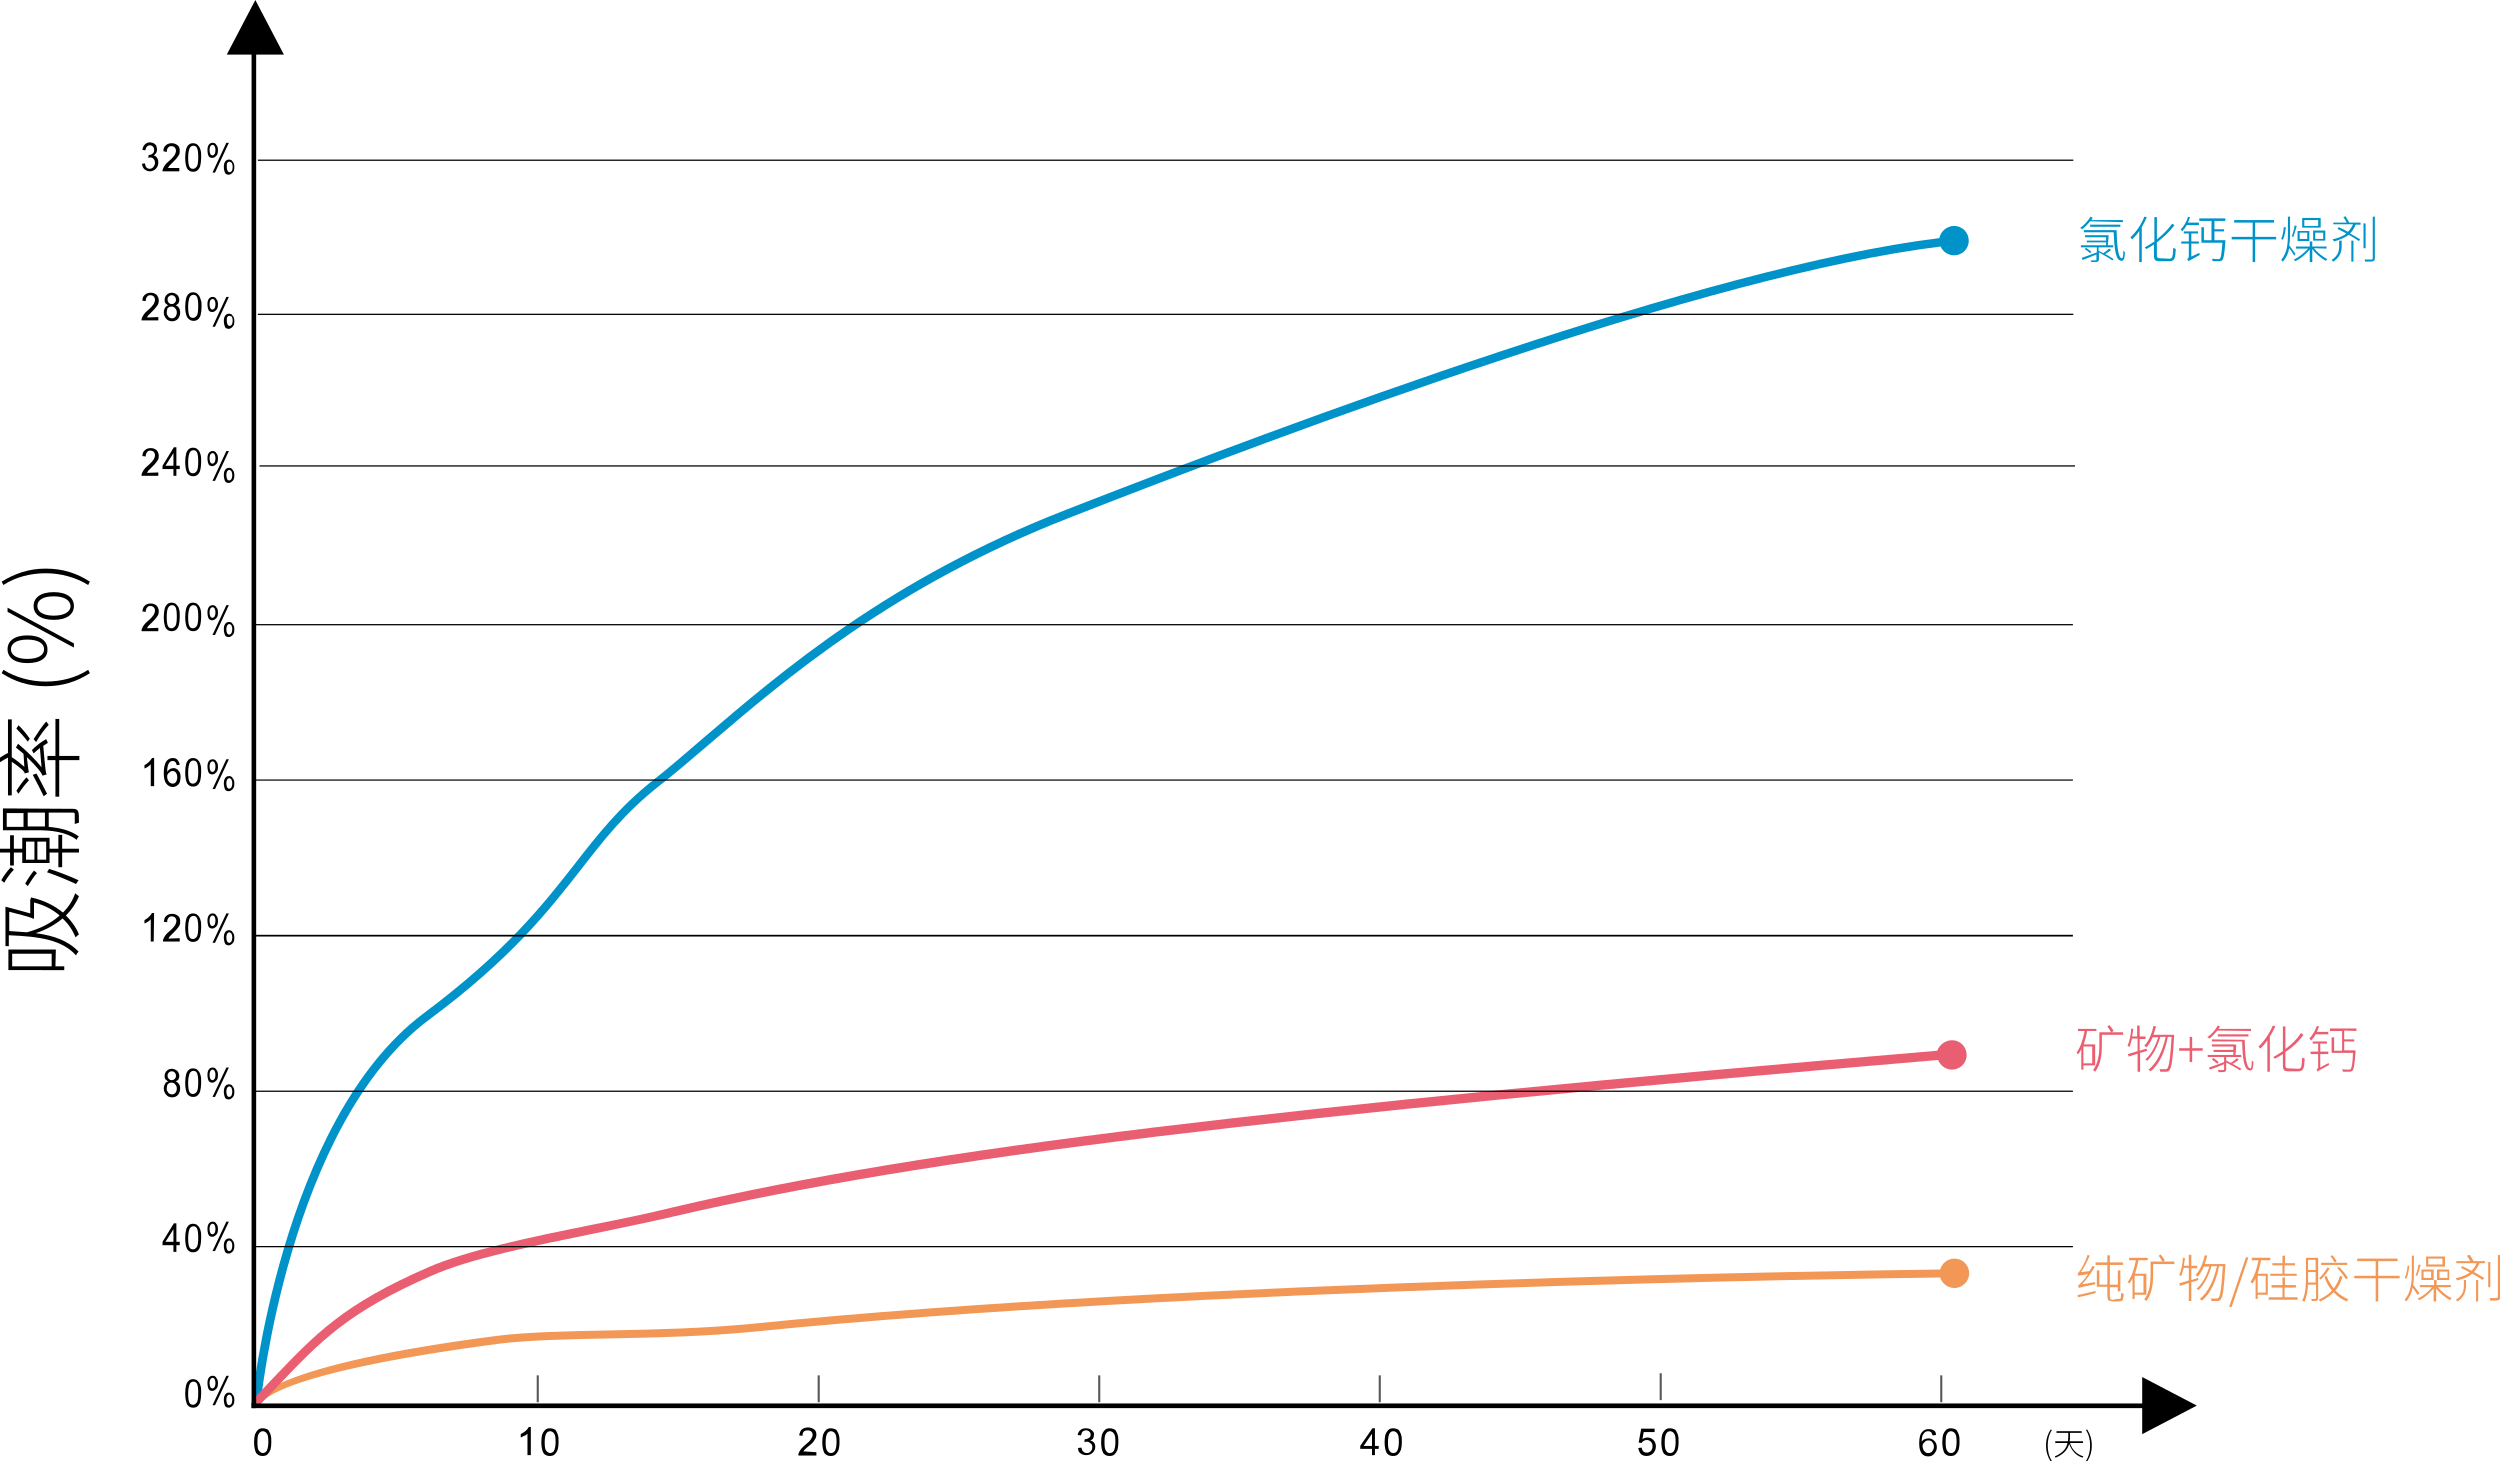 <?xml version="1.0" encoding="utf-8"?>
<!-- Generator: Adobe Illustrator 26.0.0, SVG Export Plug-In . SVG Version: 6.00 Build 0)  -->
<svg version="1.1" id="图层_1" xmlns="http://www.w3.org/2000/svg" xmlns:xlink="http://www.w3.org/1999/xlink" x="0px" y="0px"
	 viewBox="0 0 595.3 348" style="enable-background:new 0 0 595.3 348;" xml:space="preserve">
<style type="text/css">
	.st0{fill:#595757;}
	.st1{enable-background:new    ;}
	.st2{fill:#0093C9;}
	.st3{fill:#F29755;}
	.st4{fill:#EA5E71;}
</style>
<g>
	<rect x="127.8" y="327.5" class="st0" width="0.5" height="6.4"/>
</g>
<g>
	<rect x="194.7" y="327.5" class="st0" width="0.5" height="6.4"/>
</g>
<g>
	<rect x="261.5" y="327.5" class="st0" width="0.5" height="6.4"/>
</g>
<g>
	<rect x="328.3" y="327.5" class="st0" width="0.5" height="6.4"/>
</g>
<g>
	<path d="M33.8,39l0.7-0.1c0.1,0.5,0.2,0.8,0.4,1c0.2,0.2,0.5,0.3,0.7,0.3c0.3,0,0.6-0.1,0.9-0.4c0.2-0.3,0.4-0.6,0.4-1
		c0-0.4-0.1-0.7-0.3-0.9c-0.2-0.3-0.5-0.4-0.8-0.4c-0.1,0-0.3,0-0.5,0.1l0.1-0.7c0,0,0.1,0,0.1,0c0.3,0,0.6-0.1,0.8-0.3
		c0.3-0.2,0.4-0.5,0.4-0.9c0-0.3-0.1-0.6-0.3-0.8c-0.2-0.2-0.4-0.3-0.7-0.3c-0.3,0-0.5,0.1-0.7,0.3c-0.2,0.2-0.3,0.5-0.4,0.9
		l-0.7-0.1c0.1-0.6,0.3-1,0.6-1.3c0.3-0.3,0.7-0.5,1.2-0.5c0.3,0,0.6,0.1,0.9,0.2c0.3,0.2,0.5,0.4,0.6,0.6c0.1,0.3,0.2,0.6,0.2,0.9
		c0,0.3-0.1,0.6-0.2,0.8c-0.1,0.2-0.3,0.4-0.6,0.6c0.4,0.1,0.6,0.3,0.8,0.6c0.2,0.3,0.3,0.6,0.3,1.1c0,0.6-0.2,1.1-0.6,1.5
		c-0.4,0.4-0.9,0.6-1.4,0.6c-0.5,0-1-0.2-1.3-0.5C34.1,40.1,33.9,39.6,33.8,39z"/>
</g>
<g>
	<path d="M44.1,37.5c0-0.8,0.1-1.4,0.2-1.9c0.1-0.5,0.4-0.9,0.6-1.1c0.3-0.3,0.7-0.4,1.1-0.4c0.3,0,0.6,0.1,0.8,0.2
		c0.2,0.1,0.4,0.4,0.6,0.6c0.2,0.3,0.3,0.6,0.4,1c0.1,0.4,0.1,0.9,0.1,1.6c0,0.8-0.1,1.4-0.2,1.9c-0.1,0.5-0.4,0.9-0.6,1.1
		c-0.3,0.3-0.7,0.4-1.1,0.4c-0.6,0-1-0.2-1.4-0.7C44.3,39.7,44.1,38.8,44.1,37.5L44.1,37.5z M44.8,37.5c0,1.1,0.1,1.8,0.3,2.2
		c0.2,0.4,0.5,0.5,0.9,0.5c0.3,0,0.6-0.2,0.9-0.6c0.2-0.4,0.3-1.1,0.3-2.2c0-1.1-0.1-1.8-0.3-2.2c-0.2-0.4-0.5-0.5-0.9-0.5
		c-0.3,0-0.6,0.2-0.8,0.5C45,35.6,44.8,36.4,44.8,37.5z"/>
</g>
<g>
	<path d="M49.4,35.7c0-0.5,0.1-0.9,0.3-1.2c0.2-0.3,0.5-0.5,0.9-0.5c0.4,0,0.7,0.1,0.9,0.5c0.3,0.3,0.4,0.7,0.4,1.3
		c0,0.6-0.1,1-0.4,1.3c-0.3,0.3-0.6,0.5-0.9,0.5c-0.4,0-0.7-0.1-0.9-0.4C49.5,36.8,49.4,36.3,49.4,35.7L49.4,35.7z M50.6,34.5
		c-0.2,0-0.3,0.1-0.5,0.3c-0.1,0.2-0.2,0.5-0.2,1c0,0.4,0.1,0.7,0.2,0.9c0.1,0.2,0.3,0.3,0.5,0.3c0.2,0,0.3-0.1,0.5-0.3
		c0.1-0.2,0.2-0.5,0.2-1c0-0.4-0.1-0.7-0.2-0.9C51,34.6,50.8,34.5,50.6,34.5L50.6,34.5z"/>
	<path d="M53.3,39.7c0-0.5,0.1-0.9,0.3-1.2c0.2-0.3,0.5-0.5,0.9-0.5c0.4,0,0.7,0.1,0.9,0.5c0.3,0.3,0.4,0.7,0.4,1.3
		c0,0.6-0.1,1-0.4,1.3c-0.3,0.3-0.6,0.5-0.9,0.5c-0.4,0-0.7-0.1-0.9-0.4C53.4,40.7,53.3,40.3,53.3,39.7L53.3,39.7z M54.6,38.5
		c-0.2,0-0.3,0.1-0.5,0.3C54,39,54,39.3,54,39.8c0,0.4,0.1,0.7,0.2,0.9c0.1,0.2,0.3,0.3,0.5,0.3c0.2,0,0.3-0.1,0.5-0.3
		c0.1-0.2,0.2-0.5,0.2-1c0-0.4-0.1-0.7-0.2-0.9C54.9,38.6,54.8,38.5,54.6,38.5L54.6,38.5z"/>
	<polygon points="50.6,41.1 51.2,41.1 54.5,34 53.9,34 50.6,41.1 	"/>
</g>
<g>
	<path d="M49.4,72.4c0-0.5,0.1-0.9,0.3-1.2c0.2-0.3,0.5-0.5,0.9-0.5c0.4,0,0.7,0.1,0.9,0.5c0.3,0.3,0.4,0.7,0.4,1.3
		c0,0.6-0.1,1-0.4,1.3c-0.3,0.3-0.6,0.5-0.9,0.5c-0.4,0-0.7-0.1-0.9-0.4C49.5,73.5,49.4,73,49.4,72.4L49.4,72.4z M50.6,71.2
		c-0.2,0-0.3,0.1-0.5,0.3c-0.1,0.2-0.2,0.5-0.2,1c0,0.4,0.1,0.7,0.2,0.9c0.1,0.2,0.3,0.3,0.5,0.3c0.2,0,0.3-0.1,0.5-0.3
		c0.1-0.2,0.2-0.5,0.2-1c0-0.4-0.1-0.7-0.2-0.9C51,71.3,50.8,71.2,50.6,71.2L50.6,71.2z"/>
	<path d="M53.3,76.4c0-0.5,0.1-0.9,0.3-1.2c0.2-0.3,0.5-0.5,0.9-0.5c0.4,0,0.7,0.1,0.9,0.5c0.3,0.3,0.4,0.7,0.4,1.3
		c0,0.6-0.1,1-0.4,1.3c-0.3,0.3-0.6,0.5-0.9,0.5c-0.4,0-0.7-0.1-0.9-0.4C53.4,77.4,53.3,77,53.3,76.4L53.3,76.4z M54.6,75.2
		c-0.2,0-0.3,0.1-0.5,0.3C54,75.7,54,76,54,76.4c0,0.4,0.1,0.7,0.2,0.9c0.1,0.2,0.3,0.3,0.5,0.3c0.2,0,0.3-0.1,0.5-0.3
		c0.1-0.2,0.2-0.5,0.2-1c0-0.4-0.1-0.7-0.2-0.9C54.9,75.3,54.8,75.2,54.6,75.2L54.6,75.2z"/>
	<polygon points="50.6,77.8 51.2,77.8 54.5,70.7 53.9,70.7 50.6,77.8 	"/>
</g>
<g>
	<path d="M49.4,109.1c0-0.5,0.1-0.9,0.3-1.2c0.2-0.3,0.5-0.5,0.9-0.5c0.4,0,0.7,0.1,0.9,0.5c0.3,0.3,0.4,0.7,0.4,1.3
		c0,0.6-0.1,1-0.4,1.3c-0.3,0.3-0.6,0.5-0.9,0.5c-0.4,0-0.7-0.1-0.9-0.4C49.5,110.2,49.4,109.7,49.4,109.1L49.4,109.1z M50.6,107.9
		c-0.2,0-0.3,0.1-0.5,0.3c-0.1,0.2-0.2,0.5-0.2,1c0,0.4,0.1,0.7,0.2,0.9c0.1,0.2,0.3,0.3,0.5,0.3c0.2,0,0.3-0.1,0.5-0.3
		c0.1-0.2,0.2-0.5,0.2-1c0-0.4-0.1-0.7-0.2-0.9C51,108,50.8,107.9,50.6,107.9L50.6,107.9z"/>
	<path d="M53.3,113.1c0-0.5,0.1-0.9,0.3-1.2c0.2-0.3,0.5-0.5,0.9-0.5c0.4,0,0.7,0.1,0.9,0.5c0.3,0.3,0.4,0.7,0.4,1.3
		c0,0.6-0.1,1-0.4,1.3c-0.3,0.3-0.6,0.5-0.9,0.5c-0.4,0-0.7-0.1-0.9-0.4C53.4,114.1,53.3,113.7,53.3,113.1L53.3,113.1z M54.6,111.9
		c-0.2,0-0.3,0.1-0.5,0.3c-0.1,0.2-0.2,0.5-0.2,1c0,0.4,0.1,0.7,0.2,0.9c0.1,0.2,0.3,0.3,0.5,0.3c0.2,0,0.3-0.1,0.5-0.3
		c0.1-0.2,0.2-0.5,0.2-1c0-0.4-0.1-0.7-0.2-0.9C54.9,112,54.8,111.9,54.6,111.9L54.6,111.9z"/>
	<polygon points="50.6,114.5 51.2,114.5 54.5,107.4 53.9,107.4 50.6,114.5 	"/>
</g>
<g>
	<path d="M49.4,145.8c0-0.5,0.1-0.9,0.3-1.2c0.2-0.3,0.5-0.5,0.9-0.5c0.4,0,0.7,0.1,0.9,0.5c0.3,0.3,0.4,0.7,0.4,1.3
		c0,0.6-0.1,1-0.4,1.3c-0.3,0.3-0.6,0.5-0.9,0.5c-0.4,0-0.7-0.1-0.9-0.4C49.5,146.9,49.4,146.4,49.4,145.8L49.4,145.8z M50.6,144.6
		c-0.2,0-0.3,0.1-0.5,0.3c-0.1,0.2-0.2,0.5-0.2,1c0,0.4,0.1,0.7,0.2,0.9c0.1,0.2,0.3,0.3,0.5,0.3c0.2,0,0.3-0.1,0.5-0.3
		c0.1-0.2,0.2-0.5,0.2-1c0-0.4-0.1-0.7-0.2-0.9C51,144.7,50.8,144.6,50.6,144.6L50.6,144.6z"/>
	<path d="M53.3,149.8c0-0.5,0.1-0.9,0.3-1.2c0.2-0.3,0.5-0.5,0.9-0.5c0.4,0,0.7,0.1,0.9,0.5c0.3,0.3,0.4,0.7,0.4,1.3
		c0,0.6-0.1,1-0.4,1.3c-0.3,0.3-0.6,0.5-0.9,0.5c-0.4,0-0.7-0.1-0.9-0.4C53.4,150.8,53.3,150.4,53.3,149.8L53.3,149.8z M54.6,148.6
		c-0.2,0-0.3,0.1-0.5,0.3c-0.1,0.2-0.2,0.5-0.2,1c0,0.4,0.1,0.7,0.2,0.9c0.1,0.2,0.3,0.3,0.5,0.3c0.2,0,0.3-0.1,0.5-0.3
		c0.1-0.2,0.2-0.5,0.2-1c0-0.4-0.1-0.7-0.2-0.9C54.9,148.7,54.8,148.6,54.6,148.6L54.6,148.6z"/>
	<polygon points="50.6,151.2 51.2,151.2 54.5,144.1 53.9,144.1 50.6,151.2 	"/>
</g>
<g>
	<path d="M49.4,182.5c0-0.5,0.1-0.9,0.3-1.2c0.2-0.3,0.5-0.5,0.9-0.5c0.4,0,0.7,0.1,0.9,0.5c0.3,0.3,0.4,0.7,0.4,1.3
		c0,0.6-0.1,1-0.4,1.3c-0.3,0.3-0.6,0.5-0.9,0.5c-0.4,0-0.7-0.1-0.9-0.4C49.5,183.6,49.4,183.1,49.4,182.5L49.4,182.5z M50.6,181.3
		c-0.2,0-0.3,0.1-0.5,0.3c-0.1,0.2-0.2,0.5-0.2,1c0,0.4,0.1,0.7,0.2,0.9c0.1,0.2,0.3,0.3,0.5,0.3c0.2,0,0.3-0.1,0.5-0.3
		c0.1-0.2,0.2-0.5,0.2-1c0-0.4-0.1-0.7-0.2-0.9C51,181.4,50.8,181.3,50.6,181.3L50.6,181.3z"/>
	<path d="M53.3,186.5c0-0.5,0.1-0.9,0.3-1.2c0.2-0.3,0.5-0.5,0.9-0.5c0.4,0,0.7,0.1,0.9,0.5c0.3,0.3,0.4,0.7,0.4,1.3
		c0,0.6-0.1,1-0.4,1.3c-0.3,0.3-0.6,0.5-0.9,0.5c-0.4,0-0.7-0.1-0.9-0.4C53.4,187.5,53.3,187.1,53.3,186.5L53.3,186.5z M54.6,185.3
		c-0.2,0-0.3,0.1-0.5,0.3c-0.1,0.2-0.2,0.5-0.2,1c0,0.4,0.1,0.7,0.2,0.9c0.1,0.2,0.3,0.3,0.5,0.3c0.2,0,0.3-0.1,0.5-0.3
		c0.1-0.2,0.2-0.5,0.2-1c0-0.4-0.1-0.7-0.2-0.9C54.9,185.4,54.8,185.3,54.6,185.3L54.6,185.3z"/>
	<polygon points="50.6,187.9 51.2,187.9 54.5,180.8 53.9,180.8 50.6,187.9 	"/>
</g>
<g>
	<path d="M49.4,219.2c0-0.5,0.1-0.9,0.3-1.2c0.2-0.3,0.5-0.5,0.9-0.5c0.4,0,0.7,0.1,0.9,0.5c0.3,0.3,0.4,0.7,0.4,1.3
		c0,0.6-0.1,1-0.4,1.3c-0.3,0.3-0.6,0.5-0.9,0.5c-0.4,0-0.7-0.1-0.9-0.4C49.5,220.3,49.4,219.8,49.4,219.2L49.4,219.2z M50.6,218
		c-0.2,0-0.3,0.1-0.5,0.3c-0.1,0.2-0.2,0.5-0.2,1c0,0.4,0.1,0.7,0.2,0.9c0.1,0.2,0.3,0.3,0.5,0.3c0.2,0,0.3-0.1,0.5-0.3
		c0.1-0.2,0.2-0.5,0.2-1c0-0.4-0.1-0.7-0.2-0.9C51,218.1,50.8,218,50.6,218L50.6,218z"/>
	<path d="M53.3,223.2c0-0.5,0.1-0.9,0.3-1.2c0.2-0.3,0.5-0.5,0.9-0.5c0.4,0,0.7,0.1,0.9,0.5c0.3,0.3,0.4,0.7,0.4,1.3
		c0,0.6-0.1,1-0.4,1.3c-0.3,0.3-0.6,0.5-0.9,0.5c-0.4,0-0.7-0.1-0.9-0.4C53.4,224.2,53.3,223.8,53.3,223.2L53.3,223.2z M54.6,222
		c-0.2,0-0.3,0.1-0.5,0.3c-0.1,0.2-0.2,0.5-0.2,1c0,0.4,0.1,0.7,0.2,0.9c0.1,0.2,0.3,0.3,0.5,0.3c0.2,0,0.3-0.1,0.5-0.3
		c0.1-0.2,0.2-0.5,0.2-1c0-0.4-0.1-0.7-0.2-0.9C54.9,222.1,54.8,222,54.6,222L54.6,222z"/>
	<polygon points="50.6,224.5 51.2,224.5 54.5,217.5 53.9,217.5 50.6,224.5 	"/>
</g>
<g>
	<path d="M49.4,255.9c0-0.5,0.1-0.9,0.3-1.2c0.2-0.3,0.5-0.5,0.9-0.5c0.4,0,0.7,0.1,0.9,0.5c0.3,0.3,0.4,0.7,0.4,1.3
		c0,0.6-0.1,1-0.4,1.3c-0.3,0.3-0.6,0.5-0.9,0.5c-0.4,0-0.7-0.1-0.9-0.4C49.5,257,49.4,256.5,49.4,255.9L49.4,255.9z M50.6,254.7
		c-0.2,0-0.3,0.1-0.5,0.3c-0.1,0.2-0.2,0.5-0.2,1c0,0.4,0.1,0.7,0.2,0.9c0.1,0.2,0.3,0.3,0.5,0.3c0.2,0,0.3-0.1,0.5-0.3
		c0.1-0.2,0.2-0.5,0.2-1c0-0.4-0.1-0.7-0.2-0.9C51,254.8,50.8,254.7,50.6,254.7L50.6,254.7z"/>
	<path d="M53.3,259.9c0-0.5,0.1-0.9,0.3-1.2c0.2-0.3,0.5-0.5,0.9-0.5c0.4,0,0.7,0.1,0.9,0.5c0.3,0.3,0.4,0.7,0.4,1.3
		c0,0.6-0.1,1-0.4,1.3c-0.3,0.3-0.6,0.5-0.9,0.5c-0.4,0-0.7-0.1-0.9-0.4C53.4,260.9,53.3,260.5,53.3,259.9L53.3,259.9z M54.6,258.7
		c-0.2,0-0.3,0.1-0.5,0.3c-0.1,0.2-0.2,0.5-0.2,1c0,0.4,0.1,0.7,0.2,0.9c0.1,0.2,0.3,0.3,0.5,0.3c0.2,0,0.3-0.1,0.5-0.3
		c0.1-0.2,0.2-0.5,0.2-1c0-0.4-0.1-0.7-0.2-0.9C54.9,258.8,54.8,258.7,54.6,258.7L54.6,258.7z"/>
	<polygon points="50.6,261.2 51.2,261.2 54.5,254.2 53.9,254.2 50.6,261.2 	"/>
</g>
<g>
	<path d="M49.4,292.6c0-0.5,0.1-0.9,0.3-1.2c0.2-0.3,0.5-0.5,0.9-0.5c0.4,0,0.7,0.1,0.9,0.5c0.3,0.3,0.4,0.7,0.4,1.3
		c0,0.6-0.1,1-0.4,1.3c-0.3,0.3-0.6,0.5-0.9,0.5c-0.4,0-0.7-0.1-0.9-0.4C49.5,293.7,49.4,293.2,49.4,292.6L49.4,292.6z M50.6,291.4
		c-0.2,0-0.3,0.1-0.5,0.3c-0.1,0.2-0.2,0.5-0.2,1c0,0.4,0.1,0.7,0.2,0.9c0.1,0.2,0.3,0.3,0.5,0.3c0.2,0,0.3-0.1,0.5-0.3
		c0.1-0.2,0.2-0.5,0.2-1c0-0.4-0.1-0.7-0.2-0.9C51,291.5,50.8,291.4,50.6,291.4L50.6,291.4z"/>
	<path d="M53.3,296.6c0-0.5,0.1-0.9,0.3-1.2c0.2-0.3,0.5-0.5,0.9-0.5c0.4,0,0.7,0.1,0.9,0.5c0.3,0.3,0.4,0.7,0.4,1.3
		c0,0.6-0.1,1-0.4,1.3c-0.3,0.3-0.6,0.5-0.9,0.5c-0.4,0-0.7-0.1-0.9-0.4C53.4,297.6,53.3,297.2,53.3,296.6L53.3,296.6z M54.6,295.4
		c-0.2,0-0.3,0.1-0.5,0.3c-0.1,0.2-0.2,0.5-0.2,1c0,0.4,0.1,0.7,0.2,0.9c0.1,0.2,0.3,0.3,0.5,0.3c0.2,0,0.3-0.1,0.5-0.3
		c0.1-0.2,0.2-0.5,0.2-1c0-0.4-0.1-0.7-0.2-0.9C54.9,295.5,54.8,295.4,54.6,295.4L54.6,295.4z"/>
	<polygon points="50.6,297.9 51.2,297.9 54.5,290.9 53.9,290.9 50.6,297.9 	"/>
</g>
<g>
	<path d="M49.4,329.3c0-0.5,0.1-0.9,0.3-1.2c0.2-0.3,0.5-0.5,0.9-0.5c0.4,0,0.7,0.1,0.9,0.5c0.3,0.3,0.4,0.7,0.4,1.3
		c0,0.6-0.1,1-0.4,1.3c-0.3,0.3-0.6,0.5-0.9,0.5c-0.4,0-0.7-0.1-0.9-0.4C49.5,330.4,49.4,329.9,49.4,329.3L49.4,329.3z M50.6,328.1
		c-0.2,0-0.3,0.1-0.5,0.3c-0.1,0.2-0.2,0.5-0.2,1c0,0.4,0.1,0.7,0.2,0.9c0.1,0.2,0.3,0.3,0.5,0.3c0.2,0,0.3-0.1,0.5-0.3
		c0.1-0.2,0.2-0.5,0.2-1c0-0.4-0.1-0.7-0.2-0.9C51,328.2,50.8,328.1,50.6,328.1L50.6,328.1z"/>
	<path d="M53.3,333.3c0-0.5,0.1-0.9,0.3-1.2c0.2-0.3,0.5-0.5,0.9-0.5c0.4,0,0.7,0.1,0.9,0.5c0.3,0.3,0.4,0.7,0.4,1.3
		c0,0.6-0.1,1-0.4,1.3c-0.3,0.3-0.6,0.5-0.9,0.5c-0.4,0-0.7-0.1-0.9-0.4C53.4,334.3,53.3,333.9,53.3,333.3L53.3,333.3z M54.6,332.1
		c-0.2,0-0.3,0.1-0.5,0.3c-0.1,0.2-0.2,0.5-0.2,1c0,0.4,0.1,0.7,0.2,0.9c0.1,0.2,0.3,0.3,0.5,0.3c0.2,0,0.3-0.1,0.5-0.3
		c0.1-0.2,0.2-0.5,0.2-1c0-0.4-0.1-0.7-0.2-0.9C54.9,332.2,54.8,332.1,54.6,332.1L54.6,332.1z"/>
	<polygon points="50.6,334.6 51.2,334.6 54.5,327.6 53.9,327.6 50.6,334.6 	"/>
</g>
<g>
	<path d="M37.7,75.5v0.8h-4c0-0.2,0-0.4,0.1-0.6c0.1-0.3,0.3-0.6,0.5-0.9c0.2-0.3,0.5-0.6,1-1c0.7-0.6,1.1-1.1,1.3-1.4
		c0.2-0.4,0.3-0.7,0.3-1c0-0.3-0.1-0.6-0.3-0.8c-0.2-0.2-0.5-0.3-0.8-0.3c-0.4,0-0.6,0.1-0.8,0.4c-0.2,0.2-0.3,0.6-0.3,1l-0.8-0.1
		c0-0.6,0.2-1.1,0.6-1.4c0.3-0.3,0.8-0.5,1.4-0.5c0.6,0,1,0.2,1.4,0.5c0.3,0.4,0.5,0.8,0.5,1.3c0,0.3,0,0.5-0.1,0.8
		c-0.1,0.3-0.3,0.5-0.5,0.8c-0.2,0.3-0.6,0.7-1.1,1.2c-0.4,0.4-0.7,0.7-0.8,0.8c-0.1,0.2-0.2,0.3-0.3,0.5L37.7,75.5L37.7,75.5
		L37.7,75.5z"/>
</g>
<g>
	<path d="M40.1,72.7c-0.3-0.1-0.5-0.3-0.7-0.5c-0.2-0.2-0.2-0.5-0.2-0.8c0-0.5,0.2-0.9,0.5-1.2c0.3-0.3,0.7-0.5,1.2-0.5
		c0.5,0,0.9,0.2,1.3,0.5c0.3,0.3,0.5,0.8,0.5,1.2c0,0.3-0.1,0.6-0.2,0.8c-0.2,0.2-0.4,0.4-0.7,0.5c0.4,0.1,0.6,0.3,0.8,0.6
		c0.2,0.3,0.3,0.7,0.3,1.1c0,0.6-0.2,1.1-0.5,1.5c-0.4,0.4-0.8,0.6-1.4,0.6c-0.6,0-1.1-0.2-1.4-0.6c-0.4-0.4-0.6-0.9-0.6-1.5
		c0-0.4,0.1-0.8,0.3-1.1C39.5,73,39.7,72.8,40.1,72.7L40.1,72.7z M39.9,71.3c0,0.3,0.1,0.6,0.3,0.8c0.2,0.2,0.4,0.3,0.7,0.3
		c0.3,0,0.5-0.1,0.7-0.3c0.2-0.2,0.3-0.4,0.3-0.7c0-0.3-0.1-0.6-0.3-0.8c-0.2-0.2-0.4-0.3-0.7-0.3c-0.3,0-0.5,0.1-0.7,0.3
		C40,70.7,39.9,71,39.9,71.3L39.9,71.3z M39.7,74.4c0,0.2,0,0.5,0.2,0.7c0.1,0.2,0.2,0.4,0.4,0.5c0.2,0.1,0.4,0.2,0.6,0.2
		c0.4,0,0.6-0.1,0.9-0.4c0.2-0.3,0.3-0.6,0.3-1s-0.1-0.7-0.4-1c-0.2-0.3-0.5-0.4-0.9-0.4c-0.3,0-0.6,0.1-0.9,0.4
		C39.8,73.7,39.7,74,39.7,74.4z"/>
</g>
<g>
	<path d="M44.1,73c0-0.8,0.1-1.4,0.2-1.9c0.1-0.5,0.4-0.9,0.6-1.1c0.3-0.3,0.7-0.4,1.1-0.4c0.3,0,0.6,0.1,0.8,0.2
		c0.2,0.1,0.4,0.4,0.6,0.6c0.2,0.3,0.3,0.6,0.4,1C48,71.8,48,72.3,48,73c0,0.8-0.1,1.4-0.2,1.9c-0.1,0.5-0.4,0.9-0.6,1.1
		c-0.3,0.3-0.7,0.4-1.1,0.4c-0.6,0-1-0.2-1.4-0.7C44.3,75.2,44.1,74.2,44.1,73L44.1,73z M44.8,73c0,1.1,0.1,1.8,0.3,2.2
		c0.2,0.4,0.5,0.5,0.9,0.5c0.3,0,0.6-0.2,0.9-0.6c0.2-0.4,0.3-1.1,0.3-2.2c0-1.1-0.1-1.8-0.3-2.2c-0.2-0.4-0.5-0.5-0.9-0.5
		c-0.3,0-0.6,0.2-0.8,0.5C45,71.1,44.8,71.9,44.8,73z"/>
</g>
<g>
	<path d="M37.7,112.5v0.8h-4c0-0.2,0-0.4,0.1-0.6c0.1-0.3,0.3-0.6,0.5-0.9c0.2-0.3,0.5-0.6,1-1c0.7-0.6,1.1-1.1,1.3-1.4
		c0.2-0.4,0.3-0.7,0.3-1c0-0.3-0.1-0.6-0.3-0.8c-0.2-0.2-0.5-0.3-0.8-0.3c-0.4,0-0.6,0.1-0.8,0.4c-0.2,0.2-0.3,0.6-0.3,1l-0.8-0.1
		c0-0.6,0.2-1.1,0.6-1.4c0.3-0.3,0.8-0.5,1.4-0.5c0.6,0,1,0.2,1.4,0.5c0.3,0.4,0.5,0.8,0.5,1.3c0,0.3,0,0.5-0.1,0.8
		c-0.1,0.3-0.3,0.5-0.5,0.8c-0.2,0.3-0.6,0.7-1.1,1.2c-0.4,0.4-0.7,0.7-0.8,0.8c-0.1,0.2-0.2,0.3-0.3,0.5L37.7,112.5L37.7,112.5
		L37.7,112.5z"/>
</g>
<g>
	<path d="M41.3,113.3v-1.6h-2.6v-0.8l2.7-4.4h0.6v4.4h0.8v0.8h-0.8v1.6H41.3L41.3,113.3z M41.3,110.9v-3l-1.9,3H41.3z"/>
</g>
<g>
	<path d="M44.1,110c0-0.8,0.1-1.4,0.2-1.9c0.1-0.5,0.4-0.9,0.6-1.1c0.3-0.3,0.7-0.4,1.1-0.4c0.3,0,0.6,0.1,0.8,0.2
		c0.2,0.1,0.4,0.4,0.6,0.6c0.2,0.3,0.3,0.6,0.4,1c0.1,0.4,0.1,0.9,0.1,1.6c0,0.8-0.1,1.4-0.2,1.9c-0.1,0.5-0.4,0.9-0.6,1.1
		c-0.3,0.3-0.7,0.4-1.1,0.4c-0.6,0-1-0.2-1.4-0.7C44.3,112.1,44.1,111.2,44.1,110L44.1,110z M44.8,110c0,1.1,0.1,1.8,0.3,2.2
		c0.2,0.4,0.5,0.5,0.9,0.5c0.3,0,0.6-0.2,0.9-0.6c0.2-0.4,0.3-1.1,0.3-2.2c0-1.1-0.1-1.8-0.3-2.2c-0.2-0.4-0.5-0.5-0.9-0.5
		c-0.3,0-0.6,0.2-0.8,0.5C45,108.1,44.8,108.9,44.8,110z"/>
</g>
<g>
	<path d="M37.7,149.5v0.8h-4c0-0.2,0-0.4,0.1-0.6c0.1-0.3,0.3-0.6,0.5-0.9c0.2-0.3,0.5-0.6,1-1c0.7-0.6,1.1-1.1,1.3-1.4
		c0.2-0.4,0.3-0.7,0.3-1c0-0.3-0.1-0.6-0.3-0.8c-0.2-0.2-0.5-0.3-0.8-0.3c-0.4,0-0.6,0.1-0.8,0.4c-0.2,0.2-0.3,0.6-0.3,1l-0.8-0.1
		c0.1-0.6,0.2-1.1,0.6-1.4c0.3-0.3,0.8-0.5,1.4-0.5c0.6,0,1,0.2,1.4,0.5c0.3,0.4,0.5,0.8,0.5,1.3c0,0.3,0,0.5-0.1,0.8
		c-0.1,0.3-0.3,0.5-0.5,0.8c-0.2,0.3-0.6,0.7-1.1,1.2c-0.4,0.4-0.7,0.7-0.8,0.8c-0.1,0.2-0.2,0.3-0.3,0.5L37.7,149.5L37.7,149.5
		L37.7,149.5L37.7,149.5z"/>
</g>
<g>
	<path d="M39,146.9c0-0.8,0.1-1.4,0.2-1.9c0.1-0.5,0.4-0.9,0.6-1.1c0.3-0.3,0.7-0.4,1.1-0.4c0.3,0,0.6,0.1,0.8,0.2
		c0.2,0.1,0.4,0.4,0.6,0.6s0.3,0.6,0.4,1c0.1,0.4,0.1,0.9,0.1,1.6c0,0.8-0.1,1.4-0.2,1.9c-0.1,0.5-0.4,0.9-0.6,1.1
		c-0.3,0.3-0.7,0.4-1.1,0.4c-0.6,0-1-0.2-1.4-0.7C39.2,149.1,39,148.2,39,146.9L39,146.9z M39.7,146.9c0,1.1,0.1,1.8,0.3,2.2
		c0.2,0.4,0.5,0.5,0.9,0.5c0.3,0,0.6-0.2,0.9-0.6c0.2-0.4,0.3-1.1,0.3-2.2c0-1.1-0.1-1.8-0.3-2.2c-0.2-0.4-0.5-0.5-0.9-0.5
		c-0.3,0-0.6,0.2-0.8,0.5C39.8,145.1,39.7,145.8,39.7,146.9z"/>
</g>
<g>
	<path d="M44.1,146.9c0-0.8,0.1-1.4,0.2-1.9c0.1-0.5,0.4-0.9,0.6-1.1c0.3-0.3,0.7-0.4,1.1-0.4c0.3,0,0.6,0.1,0.8,0.2
		c0.2,0.1,0.4,0.4,0.6,0.6c0.2,0.3,0.3,0.6,0.4,1c0.1,0.4,0.1,0.9,0.1,1.6c0,0.8-0.1,1.4-0.2,1.9c-0.1,0.5-0.4,0.9-0.6,1.1
		c-0.3,0.3-0.7,0.4-1.1,0.4c-0.6,0-1-0.2-1.4-0.7C44.3,149.1,44.1,148.2,44.1,146.9L44.1,146.9z M44.8,146.9c0,1.1,0.1,1.8,0.3,2.2
		c0.2,0.4,0.5,0.5,0.9,0.5c0.3,0,0.6-0.2,0.9-0.6c0.2-0.4,0.3-1.1,0.3-2.2c0-1.1-0.1-1.8-0.3-2.2c-0.2-0.4-0.5-0.5-0.9-0.5
		c-0.3,0-0.6,0.2-0.8,0.5C45,145.1,44.8,145.8,44.8,146.9z"/>
</g>
<g>
	<path d="M36.6,187.2h-0.7V182c-0.2,0.2-0.4,0.4-0.7,0.6c-0.3,0.2-0.6,0.3-0.8,0.4v-0.8c0.4-0.2,0.8-0.5,1.1-0.8
		c0.3-0.3,0.5-0.6,0.7-0.9h0.5V187.2L36.6,187.2z"/>
</g>
<g>
	<path d="M42.8,182.1l-0.7,0.1c-0.1-0.3-0.2-0.6-0.3-0.7c-0.2-0.2-0.4-0.3-0.7-0.3c-0.2,0-0.4,0.1-0.6,0.2c-0.2,0.2-0.4,0.5-0.5,0.8
		c-0.1,0.4-0.2,0.9-0.2,1.6c0.2-0.3,0.4-0.5,0.7-0.7c0.3-0.1,0.5-0.2,0.8-0.2c0.5,0,0.9,0.2,1.2,0.6c0.4,0.4,0.5,0.9,0.5,1.6
		c0,0.4-0.1,0.8-0.2,1.2c-0.2,0.4-0.4,0.6-0.7,0.8c-0.3,0.2-0.6,0.3-1,0.3c-0.6,0-1.1-0.3-1.5-0.8c-0.4-0.5-0.6-1.3-0.6-2.5
		c0-1.3,0.2-2.2,0.6-2.8c0.4-0.5,0.9-0.8,1.5-0.8c0.5,0,0.9,0.1,1.2,0.5C42.5,181.2,42.7,181.6,42.8,182.1L42.8,182.1z M39.8,185
		c0,0.3,0.1,0.6,0.2,0.8s0.3,0.5,0.5,0.6c0.2,0.1,0.4,0.2,0.6,0.2c0.3,0,0.6-0.1,0.8-0.4c0.2-0.3,0.3-0.7,0.3-1.1
		c0-0.5-0.1-0.8-0.3-1.1c-0.2-0.3-0.5-0.4-0.8-0.4c-0.3,0-0.6,0.1-0.8,0.4C39.9,184.2,39.8,184.6,39.8,185z"/>
</g>
<g>
	<path d="M44.1,183.9c0-0.8,0.1-1.4,0.2-1.9c0.1-0.5,0.4-0.9,0.6-1.1c0.3-0.3,0.7-0.4,1.1-0.4c0.3,0,0.6,0.1,0.8,0.2
		c0.2,0.1,0.4,0.4,0.6,0.6c0.2,0.3,0.3,0.6,0.4,1c0.1,0.4,0.1,0.9,0.1,1.6c0,0.8-0.1,1.4-0.2,1.9c-0.1,0.5-0.4,0.9-0.6,1.1
		c-0.3,0.3-0.7,0.4-1.1,0.4c-0.6,0-1-0.2-1.4-0.7C44.3,186.1,44.1,185.1,44.1,183.9L44.1,183.9z M44.8,183.9c0,1.1,0.1,1.8,0.3,2.2
		c0.2,0.4,0.5,0.5,0.9,0.5c0.3,0,0.6-0.2,0.9-0.6c0.2-0.4,0.3-1.1,0.3-2.2c0-1.1-0.1-1.8-0.3-2.2c-0.2-0.4-0.5-0.5-0.9-0.5
		c-0.3,0-0.6,0.2-0.8,0.5C45,182,44.8,182.8,44.8,183.9z"/>
</g>
<g>
	<path d="M36.6,224.2h-0.7v-5.3c-0.2,0.2-0.4,0.4-0.7,0.6c-0.3,0.2-0.6,0.3-0.8,0.4v-0.8c0.4-0.2,0.8-0.5,1.1-0.8
		c0.3-0.3,0.5-0.6,0.7-0.9h0.5L36.6,224.2L36.6,224.2z"/>
</g>
<g>
	<path d="M42.8,223.4v0.8h-4c0-0.2,0-0.4,0.1-0.6c0.1-0.3,0.3-0.6,0.5-0.9c0.2-0.3,0.5-0.6,1-1c0.7-0.6,1.1-1.1,1.3-1.4
		c0.2-0.4,0.3-0.7,0.3-1c0-0.3-0.1-0.6-0.3-0.8c-0.2-0.2-0.5-0.3-0.8-0.3c-0.4,0-0.6,0.1-0.8,0.4c-0.2,0.2-0.3,0.6-0.3,1l-0.8-0.1
		c0.1-0.6,0.2-1.1,0.6-1.4c0.3-0.3,0.8-0.5,1.4-0.5c0.6,0,1,0.2,1.4,0.5s0.5,0.8,0.5,1.3c0,0.3,0,0.5-0.1,0.8
		c-0.1,0.3-0.3,0.5-0.5,0.8c-0.2,0.3-0.6,0.7-1.1,1.2c-0.4,0.4-0.7,0.7-0.8,0.8c-0.1,0.2-0.2,0.3-0.3,0.5L42.8,223.4L42.8,223.4
		L42.8,223.4L42.8,223.4z"/>
</g>
<g>
	<path d="M44.1,220.9c0-0.8,0.1-1.4,0.2-1.9c0.1-0.5,0.4-0.9,0.6-1.1c0.3-0.3,0.7-0.4,1.1-0.4c0.3,0,0.6,0.1,0.8,0.2
		c0.2,0.1,0.4,0.4,0.6,0.6c0.2,0.3,0.3,0.6,0.4,1c0.1,0.4,0.1,0.9,0.1,1.6c0,0.8-0.1,1.4-0.2,1.9c-0.1,0.5-0.4,0.9-0.6,1.1
		s-0.7,0.4-1.1,0.4c-0.6,0-1-0.2-1.4-0.7C44.3,223,44.1,222.1,44.1,220.9L44.1,220.9z M44.8,220.9c0,1.1,0.1,1.8,0.3,2.2
		c0.2,0.4,0.5,0.5,0.9,0.5c0.3,0,0.6-0.2,0.9-0.6c0.2-0.4,0.3-1.1,0.3-2.2c0-1.1-0.1-1.8-0.3-2.2c-0.2-0.4-0.5-0.5-0.9-0.5
		c-0.3,0-0.6,0.2-0.8,0.5C45,219,44.8,219.8,44.8,220.9z"/>
</g>
<g>
	<path d="M40.1,257.5c-0.3-0.1-0.5-0.3-0.7-0.5c-0.2-0.2-0.2-0.5-0.2-0.8c0-0.5,0.2-0.9,0.5-1.2c0.3-0.3,0.7-0.5,1.2-0.5
		s0.9,0.2,1.3,0.5c0.3,0.3,0.5,0.8,0.5,1.2c0,0.3-0.1,0.6-0.2,0.8c-0.1,0.2-0.4,0.4-0.7,0.5c0.4,0.1,0.6,0.4,0.8,0.6
		c0.2,0.3,0.3,0.7,0.3,1.1c0,0.6-0.2,1.1-0.5,1.5c-0.4,0.4-0.8,0.6-1.4,0.6c-0.6,0-1.1-0.2-1.4-0.6c-0.4-0.4-0.6-0.9-0.6-1.5
		c0-0.4,0.1-0.8,0.3-1.1C39.4,257.8,39.7,257.6,40.1,257.5L40.1,257.5z M39.9,256.1c0,0.3,0.1,0.6,0.3,0.8c0.2,0.2,0.4,0.3,0.7,0.3
		c0.3,0,0.5-0.1,0.7-0.3c0.2-0.2,0.3-0.4,0.3-0.7c0-0.3-0.1-0.6-0.3-0.8c-0.2-0.2-0.4-0.3-0.7-0.3c-0.3,0-0.5,0.1-0.7,0.3
		C40,255.6,39.9,255.8,39.9,256.1L39.9,256.1z M39.7,259.2c0,0.2,0,0.5,0.2,0.7c0.1,0.2,0.2,0.4,0.4,0.5c0.2,0.1,0.4,0.2,0.6,0.2
		c0.4,0,0.6-0.1,0.9-0.4c0.2-0.3,0.3-0.6,0.3-1c0-0.4-0.1-0.7-0.4-1c-0.2-0.3-0.5-0.4-0.9-0.4c-0.3,0-0.6,0.1-0.9,0.4
		C39.8,258.5,39.7,258.8,39.7,259.2z"/>
</g>
<g>
	<path d="M44.1,257.8c0-0.8,0.1-1.4,0.2-1.9c0.1-0.5,0.4-0.9,0.6-1.1c0.3-0.3,0.7-0.4,1.1-0.4c0.3,0,0.6,0.1,0.8,0.2
		c0.2,0.1,0.4,0.4,0.6,0.6c0.2,0.3,0.3,0.6,0.4,1c0.1,0.4,0.1,0.9,0.1,1.6c0,0.8-0.1,1.4-0.2,1.9c-0.1,0.5-0.4,0.9-0.6,1.1
		c-0.3,0.3-0.7,0.4-1.1,0.4c-0.6,0-1-0.2-1.4-0.7C44.3,260,44.1,259.1,44.1,257.8L44.1,257.8z M44.8,257.8c0,1.1,0.1,1.8,0.3,2.2
		c0.2,0.4,0.5,0.5,0.9,0.5c0.3,0,0.6-0.2,0.9-0.6c0.2-0.4,0.3-1.1,0.3-2.2c0-1.1-0.1-1.8-0.3-2.2c-0.2-0.4-0.5-0.5-0.9-0.5
		c-0.3,0-0.6,0.2-0.8,0.5C45,256,44.8,256.7,44.8,257.8z"/>
</g>
<g>
	<path d="M41.3,298.1v-1.6h-2.6v-0.8l2.7-4.4H42v4.4h0.8v0.8H42v1.6H41.3L41.3,298.1z M41.3,295.7v-3l-1.9,3H41.3z"/>
</g>
<g>
	<path d="M44.1,294.8c0-0.8,0.1-1.4,0.2-1.9c0.1-0.5,0.4-0.9,0.6-1.1c0.3-0.3,0.7-0.4,1.1-0.4c0.3,0,0.6,0.1,0.8,0.2
		c0.2,0.1,0.4,0.4,0.6,0.6c0.2,0.3,0.3,0.6,0.4,1c0.1,0.4,0.1,0.9,0.1,1.6c0,0.8-0.1,1.4-0.2,1.9c-0.1,0.5-0.4,0.9-0.6,1.1
		c-0.3,0.3-0.7,0.4-1.1,0.4c-0.6,0-1-0.2-1.4-0.7C44.3,297,44.1,296.1,44.1,294.8L44.1,294.8z M44.8,294.8c0,1.1,0.1,1.8,0.3,2.2
		c0.2,0.4,0.5,0.5,0.9,0.5c0.3,0,0.6-0.2,0.9-0.6c0.2-0.4,0.3-1.1,0.3-2.2c0-1.1-0.1-1.8-0.3-2.2c-0.2-0.4-0.5-0.5-0.9-0.5
		c-0.3,0-0.6,0.2-0.8,0.5C45,292.9,44.8,293.7,44.8,294.8z"/>
</g>
<g>
	<path d="M44.1,331.8c0-0.8,0.1-1.4,0.2-1.9c0.1-0.5,0.4-0.9,0.6-1.1c0.3-0.3,0.7-0.4,1.1-0.4c0.3,0,0.6,0.1,0.8,0.2
		c0.2,0.1,0.4,0.4,0.6,0.6c0.2,0.3,0.3,0.6,0.4,1c0.1,0.4,0.1,0.9,0.1,1.6c0,0.8-0.1,1.4-0.2,1.9c-0.1,0.5-0.4,0.9-0.6,1.1
		c-0.3,0.3-0.7,0.4-1.1,0.4c-0.6,0-1-0.2-1.4-0.7C44.3,333.9,44.1,333,44.1,331.8L44.1,331.8z M44.8,331.8c0,1.1,0.1,1.8,0.3,2.2
		c0.2,0.4,0.5,0.5,0.9,0.5c0.3,0,0.6-0.2,0.9-0.6c0.2-0.4,0.3-1.1,0.3-2.2c0-1.1-0.1-1.8-0.3-2.2c-0.2-0.4-0.5-0.5-0.9-0.5
		c-0.3,0-0.6,0.2-0.8,0.5C45,329.9,44.8,330.7,44.8,331.8z"/>
</g>
<g>
	<rect x="462" y="327.5" class="st0" width="0.5" height="6.4"/>
</g>
<g>
	<rect x="395.2" y="327" class="st0" width="0.5" height="6.4"/>
</g>
<g>
	<rect x="61" y="328.1" class="st0" width="0.5" height="6.4"/>
</g>
<g class="st1">
	<path d="M60.5,343.4c0-0.8,0.1-1.4,0.2-1.8c0.2-0.5,0.4-0.8,0.7-1.1c0.3-0.3,0.7-0.4,1.2-0.4c0.3,0,0.7,0.1,0.9,0.2
		c0.3,0.1,0.5,0.3,0.6,0.6c0.2,0.3,0.3,0.6,0.4,1c0.1,0.4,0.1,0.9,0.1,1.5c0,0.8-0.1,1.4-0.2,1.8c-0.2,0.5-0.4,0.8-0.7,1.1
		c-0.3,0.3-0.7,0.4-1.2,0.4c-0.6,0-1.1-0.2-1.5-0.7C60.7,345.4,60.5,344.6,60.5,343.4z M61.3,343.4c0,1.1,0.1,1.8,0.4,2.1
		s0.6,0.5,0.9,0.5s0.7-0.2,0.9-0.5c0.2-0.4,0.4-1.1,0.4-2.1c0-1.1-0.1-1.8-0.4-2.1c-0.2-0.3-0.6-0.5-0.9-0.5c-0.4,0-0.7,0.2-0.9,0.5
		C61.4,341.6,61.3,342.3,61.3,343.4z"/>
</g>
<g class="st1">
	<path d="M126.4,346.5h-0.8v-5.1c-0.2,0.2-0.4,0.4-0.8,0.5c-0.3,0.2-0.6,0.3-0.8,0.4v-0.8c0.4-0.2,0.8-0.5,1.2-0.8
		c0.3-0.3,0.6-0.6,0.7-0.9h0.5C126.4,340,126.4,346.5,126.4,346.5z"/>
</g>
<g class="st1">
	<path d="M128.9,343.4c0-0.8,0.1-1.4,0.2-1.8c0.2-0.5,0.4-0.8,0.7-1.1c0.3-0.3,0.7-0.4,1.2-0.4c0.3,0,0.7,0.1,0.9,0.2
		c0.3,0.1,0.5,0.3,0.6,0.6c0.2,0.3,0.3,0.6,0.4,1c0.1,0.4,0.1,0.9,0.1,1.5c0,0.8-0.1,1.4-0.2,1.8c-0.2,0.5-0.4,0.8-0.7,1.1
		c-0.3,0.3-0.7,0.4-1.2,0.4c-0.6,0-1.1-0.2-1.5-0.7C129.1,345.4,128.9,344.6,128.9,343.4z M129.7,343.4c0,1.1,0.1,1.8,0.4,2.1
		s0.6,0.5,0.9,0.5s0.7-0.2,0.9-0.5c0.2-0.4,0.4-1.1,0.4-2.1c0-1.1-0.1-1.8-0.4-2.1c-0.2-0.3-0.6-0.5-0.9-0.5c-0.4,0-0.7,0.2-0.9,0.5
		C129.9,341.6,129.7,342.3,129.7,343.4z"/>
</g>
<g class="st1">
	<path d="M194.4,345.8v0.8h-4.3c0-0.2,0-0.4,0.1-0.6c0.1-0.3,0.3-0.6,0.5-0.9s0.6-0.6,1-1c0.7-0.6,1.2-1,1.4-1.4
		c0.2-0.3,0.4-0.7,0.4-1c0-0.3-0.1-0.6-0.3-0.8c-0.2-0.2-0.5-0.3-0.9-0.3c-0.4,0-0.7,0.1-0.9,0.3c-0.2,0.2-0.3,0.5-0.3,1l-0.8-0.1
		c0.1-0.6,0.3-1.1,0.6-1.4c0.4-0.3,0.9-0.5,1.5-0.5c0.6,0,1.1,0.2,1.5,0.5c0.4,0.3,0.5,0.8,0.5,1.3c0,0.3-0.1,0.5-0.2,0.8
		c-0.1,0.2-0.3,0.5-0.5,0.8c-0.2,0.3-0.7,0.7-1.2,1.1c-0.5,0.4-0.8,0.7-0.9,0.8s-0.2,0.3-0.3,0.4L194.4,345.8L194.4,345.8
		L194.4,345.8z"/>
</g>
<g class="st1">
	<path d="M195.8,343.4c0-0.8,0.1-1.4,0.2-1.8c0.2-0.5,0.4-0.8,0.7-1.1c0.3-0.3,0.7-0.4,1.2-0.4c0.3,0,0.6,0.1,0.9,0.2
		c0.3,0.1,0.5,0.3,0.6,0.6c0.2,0.3,0.3,0.6,0.4,1c0.1,0.4,0.1,0.9,0.1,1.5c0,0.8-0.1,1.4-0.2,1.8c-0.2,0.5-0.4,0.8-0.7,1.1
		c-0.3,0.3-0.7,0.4-1.2,0.4c-0.6,0-1.1-0.2-1.5-0.7C196,345.4,195.8,344.6,195.8,343.4z M196.6,343.4c0,1.1,0.1,1.8,0.4,2.1
		c0.2,0.4,0.6,0.5,0.9,0.5s0.7-0.2,0.9-0.5s0.4-1.1,0.4-2.1c0-1.1-0.1-1.8-0.4-2.1c-0.2-0.3-0.6-0.5-0.9-0.5c-0.4,0-0.7,0.2-0.9,0.5
		C196.8,341.6,196.6,342.3,196.6,343.4z"/>
</g>
<g class="st1">
	<path d="M256.7,344.8l0.8-0.1c0.1,0.4,0.2,0.8,0.5,1c0.2,0.2,0.5,0.3,0.8,0.3c0.4,0,0.7-0.1,0.9-0.4c0.3-0.3,0.4-0.6,0.4-1
		c0-0.4-0.1-0.7-0.4-0.9c-0.2-0.2-0.5-0.4-0.9-0.4c-0.1,0-0.3,0-0.6,0.1l0.1-0.7c0.1,0,0.1,0,0.1,0c0.3,0,0.6-0.1,0.9-0.3
		c0.3-0.2,0.4-0.4,0.4-0.8c0-0.3-0.1-0.5-0.3-0.7c-0.2-0.2-0.5-0.3-0.8-0.3c-0.3,0-0.6,0.1-0.8,0.3c-0.2,0.2-0.3,0.5-0.4,0.9
		l-0.8-0.1c0.1-0.5,0.3-0.9,0.7-1.2c0.3-0.3,0.8-0.4,1.3-0.4c0.4,0,0.7,0.1,1,0.2c0.3,0.2,0.5,0.4,0.7,0.6s0.2,0.5,0.2,0.8
		c0,0.3-0.1,0.5-0.2,0.8c-0.1,0.2-0.4,0.4-0.7,0.5c0.4,0.1,0.7,0.3,0.9,0.5c0.2,0.3,0.3,0.6,0.3,1c0,0.6-0.2,1-0.6,1.4
		c-0.4,0.4-0.9,0.6-1.6,0.6c-0.6,0-1-0.2-1.4-0.5C256.9,345.8,256.7,345.4,256.7,344.8z"/>
</g>
<g class="st1">
	<path d="M262.2,343.4c0-0.8,0.1-1.4,0.2-1.8c0.2-0.5,0.4-0.8,0.7-1.1c0.3-0.3,0.7-0.4,1.2-0.4c0.3,0,0.7,0.1,0.9,0.2
		c0.3,0.1,0.5,0.3,0.6,0.6c0.2,0.3,0.3,0.6,0.4,1c0.1,0.4,0.1,0.9,0.1,1.5c0,0.8-0.1,1.4-0.2,1.8c-0.2,0.5-0.4,0.8-0.7,1.1
		c-0.3,0.3-0.7,0.4-1.2,0.4c-0.6,0-1.1-0.2-1.5-0.7C262.4,345.4,262.2,344.6,262.2,343.4z M263,343.4c0,1.1,0.1,1.8,0.4,2.1
		c0.2,0.4,0.6,0.5,0.9,0.5c0.4,0,0.7-0.2,0.9-0.5s0.4-1.1,0.4-2.1c0-1.1-0.1-1.8-0.4-2.1c-0.2-0.3-0.6-0.5-0.9-0.5
		c-0.4,0-0.7,0.2-0.9,0.5C263.1,341.6,263,342.3,263,343.4z"/>
</g>
<g class="st1">
	<path d="M326.7,346.5V345h-2.8v-0.7l2.9-4.2h0.6v4.2h0.9v0.7h-0.9v1.5H326.7z M326.7,344.3v-2.9l-2,2.9H326.7z"/>
</g>
<g class="st1">
	<path d="M329.7,343.4c0-0.8,0.1-1.4,0.2-1.8c0.2-0.5,0.4-0.8,0.7-1.1c0.3-0.3,0.7-0.4,1.2-0.4c0.3,0,0.7,0.1,0.9,0.2
		c0.3,0.1,0.5,0.3,0.6,0.6c0.2,0.3,0.3,0.6,0.4,1c0.1,0.4,0.1,0.9,0.1,1.5c0,0.8-0.1,1.4-0.2,1.8c-0.2,0.5-0.4,0.8-0.7,1.1
		c-0.3,0.3-0.7,0.4-1.2,0.4c-0.6,0-1.1-0.2-1.5-0.7C329.9,345.4,329.7,344.6,329.7,343.4z M330.5,343.4c0,1.1,0.1,1.8,0.4,2.1
		c0.2,0.4,0.6,0.5,0.9,0.5c0.4,0,0.7-0.2,0.9-0.5c0.2-0.4,0.4-1.1,0.4-2.1c0-1.1-0.1-1.8-0.4-2.1c-0.2-0.3-0.6-0.5-0.9-0.5
		c-0.4,0-0.7,0.2-0.9,0.5C330.7,341.6,330.5,342.3,330.5,343.4z"/>
</g>
<g class="st1">
	<path d="M390.1,344.8l0.8-0.1c0.1,0.4,0.2,0.7,0.4,0.9c0.2,0.2,0.5,0.3,0.8,0.3c0.4,0,0.7-0.1,1-0.4c0.3-0.3,0.4-0.7,0.4-1.1
		c0-0.5-0.1-0.8-0.4-1.1c-0.3-0.3-0.6-0.4-1-0.4c-0.3,0-0.5,0.1-0.7,0.2s-0.4,0.3-0.5,0.5l-0.7-0.1l0.6-3.3h3.2v0.8h-2.6l-0.3,1.7
		c0.4-0.3,0.8-0.4,1.2-0.4c0.6,0,1,0.2,1.4,0.6c0.4,0.4,0.6,0.9,0.6,1.5c0,0.6-0.2,1.1-0.5,1.5c-0.4,0.5-1,0.8-1.7,0.8
		c-0.6,0-1.1-0.2-1.4-0.5C390.4,345.8,390.2,345.4,390.1,344.8z"/>
</g>
<g class="st1">
	<path d="M395.6,343.4c0-0.8,0.1-1.4,0.2-1.8c0.2-0.5,0.4-0.8,0.7-1.1c0.3-0.3,0.7-0.4,1.2-0.4c0.3,0,0.7,0.1,0.9,0.2
		c0.3,0.1,0.5,0.3,0.6,0.6c0.2,0.3,0.3,0.6,0.4,1c0.1,0.4,0.1,0.9,0.1,1.5c0,0.8-0.1,1.4-0.2,1.8c-0.2,0.5-0.4,0.8-0.7,1.1
		c-0.3,0.3-0.7,0.4-1.2,0.4c-0.6,0-1.1-0.2-1.5-0.7C395.8,345.4,395.6,344.6,395.6,343.4z M396.4,343.4c0,1.1,0.1,1.8,0.4,2.1
		c0.2,0.4,0.6,0.5,0.9,0.5c0.4,0,0.7-0.2,0.9-0.5s0.4-1.1,0.4-2.1c0-1.1-0.1-1.8-0.4-2.1c-0.2-0.3-0.6-0.5-0.9-0.5
		c-0.4,0-0.7,0.2-0.9,0.5C396.6,341.6,396.4,342.3,396.4,343.4z"/>
</g>
<g class="st1">
	<path d="M461,341.7l-0.8,0.1c-0.1-0.3-0.2-0.5-0.3-0.7c-0.2-0.2-0.5-0.3-0.8-0.3c-0.3,0-0.5,0.1-0.7,0.2c-0.2,0.2-0.4,0.4-0.6,0.8
		c-0.1,0.3-0.2,0.8-0.2,1.5c0.2-0.3,0.4-0.5,0.7-0.6c0.3-0.1,0.6-0.2,0.9-0.2c0.5,0,1,0.2,1.4,0.6c0.4,0.4,0.6,0.9,0.6,1.5
		c0,0.4-0.1,0.8-0.3,1.1c-0.2,0.3-0.4,0.6-0.7,0.8s-0.7,0.3-1,0.3c-0.7,0-1.2-0.2-1.6-0.7s-0.6-1.3-0.6-2.4c0-1.2,0.2-2.2,0.7-2.7
		c0.4-0.5,0.9-0.7,1.6-0.7c0.5,0,0.9,0.1,1.3,0.4C460.8,340.8,461,341.2,461,341.7z M457.8,344.4c0,0.3,0.1,0.5,0.2,0.8
		s0.3,0.4,0.5,0.6s0.4,0.2,0.7,0.2c0.3,0,0.6-0.1,0.9-0.4c0.2-0.3,0.4-0.6,0.4-1.1c0-0.4-0.1-0.8-0.4-1.1c-0.2-0.3-0.5-0.4-0.9-0.4
		c-0.4,0-0.7,0.1-0.9,0.4C457.9,343.7,457.8,344,457.8,344.4z"/>
</g>
<g class="st1">
	<path d="M462.5,343.4c0-0.8,0.1-1.4,0.2-1.8c0.2-0.5,0.4-0.8,0.7-1.1c0.3-0.3,0.7-0.4,1.2-0.4c0.3,0,0.7,0.1,0.9,0.2
		c0.3,0.1,0.5,0.3,0.6,0.6c0.2,0.3,0.3,0.6,0.4,1c0.1,0.4,0.1,0.9,0.1,1.5c0,0.8-0.1,1.4-0.2,1.8c-0.2,0.5-0.4,0.8-0.7,1.1
		c-0.3,0.3-0.7,0.4-1.2,0.4c-0.6,0-1.1-0.2-1.5-0.7C462.7,345.4,462.5,344.6,462.5,343.4z M463.3,343.4c0,1.1,0.1,1.8,0.4,2.1
		c0.2,0.4,0.6,0.5,0.9,0.5c0.4,0,0.7-0.2,0.9-0.5s0.4-1.1,0.4-2.1c0-1.1-0.1-1.8-0.4-2.1c-0.2-0.3-0.6-0.5-0.9-0.5
		c-0.4,0-0.7,0.2-0.9,0.5C463.4,341.6,463.3,342.3,463.3,343.4z"/>
</g>
<g>
	<path class="st2" d="M59.9,334.5c0-0.2,6.8-67.8,41.1-93.3c19.5-14.6,28.2-25.7,35.8-35.4c5.6-7.2,10.6-13.6,18.8-20.1
		c3.6-2.8,7.5-6.2,11.8-9.9c18.6-15.9,44.3-38,86.4-54.4c25.9-10.1,64.7-24.9,104-37.9c37.8-12.5,76.2-23.4,104-26.8
		c0.3-1.6,1.8-2.9,3.5-2.9c2,0,3.5,1.6,3.5,3.5c0,2-1.6,3.5-3.5,3.5c-1.4,0-2.7-0.9-3.2-2.1c-27.7,3.4-65.9,14.2-103.6,26.7
		c-39.3,13-78.1,27.8-103.9,37.9c-41.8,16.3-67.3,38.2-85.8,54c-4.3,3.7-8.2,7-11.9,9.9c-8.1,6.4-13,12.7-18.5,19.8
		c-7.7,9.8-16.4,21.1-36.2,35.8c-33.5,25-40.2,91.6-40.2,91.8L59.9,334.5z"/>
</g>
<g>
	<path class="st3" d="M465.4,299.7c2,0,3.5,1.6,3.5,3.5s-1.6,3.5-3.5,3.5c-1.6,0-2.9-1-3.4-2.5c-17.3,0.2-179.2,2.4-282.5,12.9
		c-11.3,1.1-23.2,1.4-34.2,1.6c-10.3,0.2-19.7,0.4-26.8,1.3C61.4,327.6,62,334.7,62,334.7h-2.1c0,0-0.6-9,58.4-16.6
		c7.2-0.9,16.6-1.1,27-1.3c10.9-0.2,22.8-0.5,34-1.6c103.4-10.5,265.4-12.7,282.7-12.9C462.4,300.8,463.8,299.7,465.4,299.7z"/>
</g>
<g>
	<path class="st4" d="M464.8,247.7c2,0,3.5,1.6,3.5,3.5c0,2-1.6,3.5-3.5,3.5c-1.5,0-2.8-1-3.3-2.3c-78,6.6-137.9,12.4-185.8,18.2
		c-48.3,5.9-84.5,11.9-115,19c-6,1.4-12.5,2.7-19.1,4.1c-14.8,3-29.7,6-38.9,10.1c-19.8,8.7-26.2,15.4-36.5,26.2
		c-1.5,1.6-3.1,3.2-4.8,5l-1.5-1.5c1.7-1.7,3.3-3.4,4.8-5c10.5-11,17-17.9,37.2-26.7c9.4-4.1,24.4-7.2,39.3-10.2
		c6.5-1.3,13-2.6,19-4.1c30.6-7.2,66.8-13.2,115.2-19.1c47.9-5.8,107.8-11.6,185.9-18.2C461.8,248.8,463.2,247.7,464.8,247.7z"/>
</g>
<g>
	<path d="M42.7,40v0.8h-4c0-0.2,0-0.4,0.1-0.6c0.1-0.3,0.3-0.6,0.5-0.9c0.2-0.3,0.5-0.6,1-1c0.7-0.6,1.1-1.1,1.3-1.4
		c0.2-0.4,0.3-0.7,0.3-1c0-0.3-0.1-0.6-0.3-0.8c-0.2-0.2-0.5-0.3-0.8-0.3c-0.4,0-0.6,0.1-0.8,0.4c-0.2,0.2-0.3,0.6-0.3,1L38.9,36
		c0-0.6,0.2-1.1,0.6-1.4c0.3-0.3,0.8-0.5,1.4-0.5c0.6,0,1,0.2,1.4,0.5s0.5,0.8,0.5,1.3c0,0.3,0,0.5-0.1,0.8
		c-0.1,0.3-0.3,0.5-0.5,0.8c-0.2,0.3-0.6,0.7-1.1,1.2c-0.4,0.4-0.7,0.7-0.8,0.8c-0.1,0.2-0.2,0.3-0.3,0.5L42.7,40L42.7,40L42.7,40
		L42.7,40z"/>
</g>
<g>
	<g>
		<rect x="61.8" y="110.8" width="432.3" height="0.3"/>
	</g>
	<g>
		<rect x="61.4" y="74.7" width="432.3" height="0.3"/>
	</g>
	<g>
		<rect x="61.4" y="38" width="432.3" height="0.3"/>
	</g>
	<g>
		<polygon points="61,13 67.6,13 60.8,0 54,13 59.9,13 59.9,335.3 61,335.3 61,297 493.6,297 493.6,296.7 61,296.7 61,260 
			493.6,260 493.6,259.7 61,259.7 61,223 493.6,223 493.6,222.6 61,222.6 61,185.9 493.6,185.9 493.6,185.6 61,185.6 61,148.9 
			493.6,148.9 493.6,148.6 61,148.6 		"/>
	</g>
</g>
<g>
	<polygon points="523.1,334.7 510.1,327.9 510.1,334.2 59.9,334.2 59.9,335.3 510.1,335.3 510.1,341.5 	"/>
</g>
<g>
	<path class="st4" d="M496.1,253.7v1h-0.5v-4.9c-0.2,0.5-0.5,0.9-0.8,1.3c-0.1-0.1-0.2-0.4-0.3-0.5c0.9-1.2,1.5-3.1,1.9-5.1h-1.6
		v-0.5h4.4v0.5h-2.2c-0.2,1.1-0.5,2.2-0.8,3.2h2.7v5L496.1,253.7L496.1,253.7L496.1,253.7z M496.1,249.2v4h2.1v-4H496.1z
		 M505.6,246.4h-5.1v2.6c0,1.9-0.2,4.4-1.6,6.2c-0.1-0.1-0.4-0.3-0.5-0.4c1.3-1.7,1.5-4.1,1.5-5.9v-3.1h2.8c-0.2-0.4-0.6-1-0.9-1.4
		l0.5-0.3c0.4,0.5,0.8,1,1,1.4l-0.5,0.3h2.7L505.6,246.4L505.6,246.4z"/>
	<path class="st4" d="M511.3,250.2c-0.5,0.2-1.1,0.4-1.7,0.5v4.5h-0.6v-4.3l-2.1,0.7l-0.2-0.6c0.6-0.2,1.4-0.4,2.3-0.7v-3h-1.3
		c-0.2,0.7-0.4,1.4-0.6,2c-0.1-0.1-0.3-0.2-0.5-0.3c0.5-1,0.8-2.6,0.9-4.1l0.5,0.1c-0.1,0.6-0.2,1.2-0.3,1.8h1.2v-2.6h0.6v2.6h1.4
		v0.6h-1.4v2.8l1.6-0.5L511.3,250.2z M517.7,246.4c0,0,0,0.3,0,0.3c-0.3,5.6-0.6,7.5-1.1,8.1c-0.2,0.3-0.4,0.4-0.8,0.4
		c-0.3,0-0.9,0-1.4,0c0-0.2-0.1-0.4-0.2-0.6c0.6,0,1.1,0,1.4,0c0.2,0,0.3,0,0.5-0.2c0.4-0.5,0.7-2.4,1-7.5h-0.9
		c-0.6,3.3-2,6.6-4.1,8.2c-0.1-0.1-0.3-0.3-0.5-0.4c2-1.5,3.4-4.6,4.1-7.8h-1.3c-0.6,2.2-1.8,4.5-3.1,5.7c-0.1-0.1-0.3-0.3-0.5-0.3
		c1.4-1.1,2.5-3.3,3.1-5.3h-1.3c-0.4,0.9-0.9,1.8-1.5,2.4c-0.1-0.1-0.3-0.3-0.5-0.4c1.1-1.1,1.8-2.9,2.2-4.7l0.6,0.1
		c-0.2,0.7-0.4,1.4-0.6,2L517.7,246.4L517.7,246.4z"/>
	<path class="st4" d="M521.4,250.2h-2.5v-0.6h2.5v-2.7h0.6v2.7h2.5v0.6H522v2.7h-0.6V250.2z"/>
	<path class="st4" d="M528,245.4c-0.6,0.7-1.2,1.4-1.9,1.9c-0.1-0.1-0.4-0.3-0.5-0.3c1-0.7,1.9-1.7,2.5-2.8l0.5,0.2
		c-0.1,0.2-0.2,0.4-0.3,0.6h7.7v0.5L528,245.4L528,245.4L528,245.4z M532.5,248.8c0,0.7-0.1,1.6-0.2,2.4h1.4v0.5h-3.6v0.8
		c0.3,0.2,0.7,0.4,1.1,0.6c0.5-0.3,1.1-0.8,1.4-1.1l0.5,0.3c-0.4,0.4-1,0.8-1.5,1c0.8,0.4,1.5,0.9,2.1,1.2l-0.3,0.4
		c-0.7-0.5-2.1-1.3-3.3-1.9v1.6c0,0.3-0.1,0.5-0.3,0.6c-0.3,0.1-0.7,0.1-1.5,0.1c0-0.1-0.1-0.3-0.2-0.5c0.6,0,1.1,0,1.3,0
		c0.2,0,0.2-0.1,0.2-0.2v-1.2c-1.2,0.5-2.4,1-3.4,1.3l-0.2-0.5c0.9-0.3,2.3-0.8,3.6-1.3v-1.2h-3.9v-0.5h6.1c0-0.2,0-0.5,0-0.7h-4.7
		V250h4.7c0-0.3,0-0.5,0-0.8h-5.1v-0.5h5.2l0.1,0L532.5,248.8z M527,251.9c0.5,0.3,1,0.7,1.3,1l-0.3,0.4c-0.3-0.3-0.9-0.7-1.3-1
		L527,251.9z M534.5,247.6c0.1,3.4,0.3,6.8,1.4,6.8c0.2,0,0.3-0.8,0.3-1.9c0.1,0.1,0.3,0.3,0.4,0.3c-0.1,1.6-0.2,2.1-0.8,2.1
		c-1.5,0-1.8-2.9-1.9-6.9h-7.2v-0.5L534.5,247.6L534.5,247.6z M528.1,246.8v-0.5h7.3v0.5H528.1z"/>
	<path class="st4" d="M541.8,244.4c-0.4,0.8-0.8,1.7-1.3,2.4v8.4h-0.6v-7.5c-0.5,0.8-1.1,1.5-1.7,2c-0.1-0.1-0.3-0.4-0.4-0.5
		c1.3-1.2,2.6-3.1,3.4-5L541.8,244.4z M547.3,254.5c0.7,0,0.8-0.5,0.9-2.7c0.2,0.1,0.4,0.2,0.6,0.3c-0.1,2.2-0.3,3-1.5,3H545
		c-1.1,0-1.4-0.3-1.4-1.4V251c-0.6,0.4-1.3,0.8-1.9,1.1c-0.1-0.1-0.3-0.3-0.4-0.4c0.8-0.4,1.5-0.9,2.3-1.4v-5.9h0.6v5.4
		c1.5-1.1,2.8-2.4,3.7-3.8l0.6,0.4c-1.1,1.6-2.6,3-4.3,4.1v3.1c0,0.6,0.1,0.8,0.8,0.8L547.3,254.5L547.3,254.5z"/>
	<path class="st4" d="M551.4,246.3c-0.3,0.6-0.7,1.1-1.1,1.5c-0.1-0.1-0.2-0.4-0.4-0.5c0.7-0.7,1.4-1.9,1.8-3l0.5,0.1
		c-0.2,0.5-0.3,0.9-0.5,1.3h2.7v0.6L551.4,246.3L551.4,246.3z M554.5,253.1c0,0.2,0.1,0.4,0.1,0.5c-2.3,1.2-2.6,1.4-2.7,1.6
		c0-0.1-0.2-0.4-0.3-0.5c0.1-0.1,0.4-0.2,0.4-0.7v-3h-1.8v-0.6h1.8v-1.9h-1.3v-0.5h3.4v0.5h-1.6v1.9h1.9v0.6h-1.9v3.2L554.5,253.1z
		 M558.2,245.4v2.1h2.4v0.5h-2.4v2.1h2.7c0,0,0,0.2,0,0.3c-0.2,3-0.4,4.1-0.7,4.5c-0.2,0.2-0.4,0.3-0.8,0.3c-0.3,0-0.9,0-1.5,0
		c0-0.2-0.1-0.4-0.2-0.6c0.7,0.1,1.3,0.1,1.5,0.1c0.2,0,0.3,0,0.5-0.1c0.3-0.3,0.5-1.3,0.6-3.9h-5.1v-3.7h0.6v3.2h1.9v-4.7h-2.9
		v-0.6h6.3v0.6L558.2,245.4L558.2,245.4z"/>
</g>
<g>
	<path class="st3" d="M498.9,305.3c0,0.2,0,0.4,0,0.5c-3.3,0.7-3.7,0.8-3.9,0.9c0-0.1-0.1-0.4-0.2-0.6c0.2,0,0.5-0.4,0.9-0.8
		c0.3-0.3,0.9-1,1.5-1.9c-1.9,0.3-2.1,0.3-2.3,0.4c0-0.1-0.1-0.4-0.2-0.6c0.2,0,0.4-0.4,0.7-0.8c0.3-0.4,1.2-2,1.7-3.6l0.5,0.2
		c-0.6,1.4-1.3,2.8-2.1,3.9l2-0.2c0.3-0.4,0.6-0.9,0.8-1.3l0.5,0.3c-0.9,1.5-2,3-3,4.1L498.9,305.3z M494.7,308.4
		c1-0.2,2.7-0.6,4.3-1l0,0.5c-1.5,0.4-3.1,0.8-4.2,1L494.7,308.4z M504.1,309.3c0.3,0,0.5,0,0.6,0c0.1,0,0.3-0.1,0.3-0.3
		c0-0.2,0.1-0.6,0.1-1.2c0.2,0.1,0.4,0.2,0.6,0.3c0,0.5-0.1,1.1-0.2,1.3c-0.1,0.3-0.2,0.4-0.5,0.4c-0.2,0.1-0.6,0.1-0.9,0.1h-1
		c-0.3,0-0.6-0.1-0.9-0.2c-0.2-0.1-0.4-0.4-0.4-1.4v-1.9h-2.5v-3.9h0.6v3.4h1.9v-4.7h-2.8v-0.6h2.8v-1.7h0.6v1.7h3.1v0.6h-3.1v4.7
		h1.9v-3.4h0.6v5h-0.6v-1h-1.9v2.1c0,0.4,0.1,0.7,0.2,0.8c0.1,0.1,0.3,0.1,0.5,0.1L504.1,309.3L504.1,309.3L504.1,309.3z"/>
	<path class="st3" d="M508.3,308.3v1h-0.5v-4.9c-0.2,0.5-0.5,0.9-0.8,1.3c-0.1-0.1-0.2-0.4-0.3-0.5c0.9-1.2,1.5-3.1,1.9-5.1h-1.6
		v-0.6h4.4v0.6h-2.2c-0.2,1.1-0.5,2.2-0.8,3.2h2.7v5L508.3,308.3L508.3,308.3L508.3,308.3z M508.3,303.8v4h2.1v-4H508.3z M517.8,301
		h-5.1v2.6c0,1.9-0.2,4.4-1.6,6.2c-0.1-0.1-0.4-0.3-0.5-0.4c1.3-1.7,1.5-4.1,1.5-5.9v-3.1h2.8c-0.2-0.4-0.6-1-0.9-1.4l0.5-0.3
		c0.4,0.5,0.8,1.1,1,1.4l-0.5,0.3h2.7L517.8,301L517.8,301z"/>
	<path class="st3" d="M523.5,304.8c-0.5,0.2-1.1,0.4-1.7,0.5v4.5h-0.6v-4.3l-2.1,0.7l-0.2-0.6c0.6-0.2,1.4-0.4,2.3-0.7v-3H520
		c-0.2,0.7-0.4,1.4-0.6,2c-0.1-0.1-0.3-0.2-0.5-0.3c0.5-1,0.8-2.6,0.9-4.1l0.5,0.1c-0.1,0.6-0.2,1.2-0.3,1.8h1.2v-2.6h0.6v2.6h1.4
		v0.6h-1.4v2.8l1.6-0.5L523.5,304.8z M529.9,301c0,0,0,0.3,0,0.3c-0.3,5.6-0.6,7.5-1.1,8.1c-0.2,0.3-0.4,0.4-0.8,0.4
		c-0.3,0-0.9,0-1.4,0c0-0.2-0.1-0.4-0.2-0.6c0.6,0,1.1,0,1.4,0c0.2,0,0.3,0,0.5-0.2c0.4-0.5,0.7-2.4,1-7.5h-0.9
		c-0.6,3.3-2,6.6-4.1,8.2c-0.1-0.1-0.3-0.3-0.5-0.4c2-1.5,3.4-4.6,4.1-7.8h-1.3c-0.6,2.2-1.8,4.5-3.1,5.7c-0.1-0.1-0.3-0.3-0.5-0.3
		c1.4-1.1,2.5-3.3,3.1-5.3h-1.3c-0.4,0.9-0.9,1.8-1.5,2.4c-0.1-0.1-0.3-0.3-0.5-0.4c1.1-1.1,1.8-2.9,2.2-4.7l0.6,0.1
		c-0.2,0.7-0.4,1.4-0.6,2L529.9,301L529.9,301z"/>
	<path class="st3" d="M534.8,299.4h0.6l-4,11.8h-0.6L534.8,299.4z"/>
	<path class="st3" d="M540,303.3v5h-2.4v1h-0.5v-4.9c-0.2,0.5-0.5,0.9-0.8,1.3c-0.1-0.1-0.2-0.4-0.4-0.5c0.9-1.2,1.5-3.1,1.9-5.1
		h-1.6v-0.6h4.4v0.6h-2.2c-0.2,1.1-0.5,2.2-0.8,3.2L540,303.3L540,303.3L540,303.3z M537.6,303.8v4h1.9v-4H537.6z M547.1,308.9v0.6
		h-6.9v-0.6h3.3v-2.3h-2.6V306h2.6v-1.8h0.6v1.8h2.6v0.6H544v2.3H547.1z M546.9,303.8h-6.3v-0.5h2.9v-2h-2.4v-0.5h2.4v-1.8h0.6v1.8
		h2.4v0.5H544v2h2.9L546.9,303.8L546.9,303.8z"/>
	<path class="st3" d="M552,309.1c0,0.4-0.1,0.5-0.3,0.6c-0.2,0.1-0.6,0.1-1.2,0.1c0-0.1-0.1-0.4-0.2-0.5c0.5,0,0.9,0,1,0
		c0.1,0,0.2,0,0.2-0.2v-3.2h-1.9c-0.1,1.4-0.3,3-0.9,4.1c-0.1-0.1-0.3-0.2-0.5-0.3c0.9-1.7,0.9-4.2,0.9-5.9v-4.3h2.9L552,309.1
		L552,309.1z M551.4,305.3v-2.4h-1.8v0.9c0,0.5,0,1,0,1.6H551.4z M549.6,300v2.4h1.8V300H549.6z M557.8,304
		c-0.4,1.3-0.9,2.4-1.7,3.3c0.9,0.9,1.9,1.6,3.1,2.1c-0.1,0.1-0.3,0.3-0.4,0.5c-1.2-0.5-2.2-1.2-3.1-2.2c-0.9,0.9-1.9,1.6-3.2,2.2
		c-0.1-0.1-0.3-0.3-0.4-0.4c1.3-0.6,2.4-1.3,3.2-2.2c-0.8-0.9-1.4-2-1.8-3.3l0.5-0.2c0.4,1.1,1,2.1,1.7,3c0.7-0.9,1.2-1.9,1.5-3
		L557.8,304z M554.7,302c-0.5,1-1.3,2-2.1,2.7c-0.1-0.1-0.3-0.3-0.4-0.3c0.8-0.7,1.6-1.8,2-2.6L554.7,302z M558.9,301.2h-6.2v-0.5
		h6.2V301.2z M555.9,300.6c-0.2-0.4-0.6-1.1-1-1.5l0.5-0.2c0.4,0.5,0.9,1.1,1,1.5L555.9,300.6z M557,301.7c0.8,0.8,1.7,1.9,2.1,2.6
		l-0.5,0.3c-0.4-0.7-1.3-1.9-2.1-2.7L557,301.7z"/>
	<path class="st3" d="M571.4,304.4h-5.1v5.5h-0.6v-5.5h-5.1v-0.6h5.1v-3.5h-4.4v-0.6h9.6v0.6h-4.6v3.5h5.1L571.4,304.4L571.4,304.4z
		"/>
	<path class="st3" d="M575.7,308.4c-0.2-0.4-0.8-1.2-1.2-1.8c-0.2,1.2-0.7,2.3-1.5,3.3c-0.1-0.1-0.3-0.3-0.4-0.4
		c1.5-1.8,1.7-4.1,1.7-6.4V299h0.5v4.1c0,1,0,1.9-0.2,2.8c0.4,0.5,1.3,1.7,1.5,2L575.7,308.4z M573.7,301.4c-0.1,1-0.3,2.3-0.7,3.1
		l-0.4-0.2c0.4-0.7,0.6-1.9,0.7-2.9L573.7,301.4z M576.4,301.2c-0.2,0.8-0.6,2-0.8,2.6l-0.4-0.1c0.3-0.7,0.6-1.9,0.7-2.6
		L576.4,301.2z M580.5,306.5c0.8,1,2.1,2.1,3.3,2.6c-0.1,0.1-0.3,0.3-0.4,0.5c-1.1-0.6-2.5-1.7-3.3-2.8v3.1h-0.6v-3.1
		c-0.9,1.1-2.3,2.3-3.4,2.8c-0.1-0.1-0.3-0.3-0.4-0.4c1.2-0.5,2.6-1.6,3.4-2.7h-2.9V306h3.4v-1.2h0.6v1.2h3.4v0.5L580.5,306.5
		L580.5,306.5L580.5,306.5z M579.5,304.8h-2.9v-2.5h2.9V304.8z M578.9,302.8h-1.8v1.5h1.8V302.8z M582.2,301.6h-4.5v-2.4h4.5V301.6z
		 M581.6,299.7h-3.4v1.4h3.4V299.7z M580.3,302.3h2.9v2.5h-2.9V302.3z M580.9,304.3h1.9v-1.5h-1.9V304.3z"/>
	<path class="st3" d="M588.1,298.8c0.3,0.5,0.7,1.1,0.9,1.5h2.7v0.5h-1.3c-0.3,0.8-0.8,1.5-1.3,2.1c0.9,0.5,1.8,1,2.4,1.4l-0.3,0.5
		c-0.6-0.4-1.5-1-2.5-1.5c-1,0.8-2.2,1.3-3.6,1.6c-0.1-0.1-0.2-0.4-0.4-0.5c1.3-0.3,2.5-0.7,3.4-1.4c-0.7-0.4-1.4-0.8-2.1-1.1
		l0.3-0.4c0.7,0.3,1.5,0.7,2.2,1.1c0.5-0.5,1-1.1,1.2-1.8h-4.8v-0.5h3.3c-0.2-0.4-0.5-0.9-0.8-1.3L588.1,298.8z M586.7,304.8h0.5
		v1.3c0,1.2-0.3,2.7-2,3.8c-0.1-0.1-0.3-0.3-0.4-0.4c1.7-1,1.9-2.3,1.9-3.4L586.7,304.8L586.7,304.8z M589.6,304.8h0.5v5.1h-0.5
		V304.8z M593,306.5h-0.5v-6h0.5V306.5z M595.3,298.9v10c0,0.5-0.1,0.6-0.4,0.7c-0.3,0.1-0.9,0.1-1.9,0.1c0-0.2-0.1-0.4-0.2-0.6
		c0.8,0,1.5,0,1.7,0c0.2,0,0.3-0.1,0.3-0.3v-10L595.3,298.9L595.3,298.9z"/>
</g>
<g>
	<path d="M7.4,213.7c3.2,0.7,5.6,2,7.6,3.6c1.3-1.3,2.3-2.8,2.9-4.6c0.2,0.2,0.6,0.5,0.9,0.7c-0.7,1.7-1.8,3.3-3.1,4.6
		c1.3,1.3,2.4,2.8,3.1,4.5c-0.2,0.1-0.6,0.5-0.8,0.7c-0.7-1.7-1.7-3.2-3.1-4.5c-1.8,1.5-3.9,2.7-6.4,3.5c4.4,0.6,7.7,1.8,10.2,4.4
		c-0.2,0.2-0.5,0.6-0.6,0.9c-3.3-3.7-8.6-4.5-16-4.8v2.6H1.3v-9.4c1.8,0.5,4.2,1.1,5.9,1.6v-3l0-0.2L7.4,213.7z M13.2,230.1h2.1v0.9
		H2v-4.9h11.3L13.2,230.1L13.2,230.1z M2.2,221.7c1.5,0.1,2.9,0.2,4.2,0.3c3-0.8,5.7-2.1,7.8-4c-1.6-1.4-3.7-2.5-6.1-3.1v3.9
		c-1.5-0.6-3.9-1.2-5.9-1.7L2.2,221.7L2.2,221.7z M2.9,230.1h9.4v-3H2.9C2.9,227,2.9,230.1,2.9,230.1z"/>
	<path d="M14.8,202.1h4v0.9h-4v3.5h-0.9V203h-2.1v2.5H5.3V203h-2v3.1H2.4V203h-2.5v-0.9h2.5v-3.2h0.9v3.2h2v-2.6h6.5v2.6h2.1v-3.3
		h0.9C14.8,198.8,14.8,202.1,14.8,202.1z M0.3,209.6c0.6-1.1,1.6-2.4,2.3-3.1l0.7,0.6c-0.7,0.7-1.7,2-2.3,3.1L0.3,209.6z
		 M17.4,192.6c0.7,0,1,0.2,1.2,0.6c0.2,0.5,0.2,1.3,0.2,2.7c-0.3,0.1-0.7,0.2-1,0.3c0-1.1,0-2.1,0-2.3c0-0.3-0.1-0.4-0.4-0.4h-5.8
		v3.4c2.5,0.2,5.2,0.8,7.2,2.3c-0.2,0.1-0.5,0.5-0.5,0.8c-2.6-2-6.4-2.3-9.3-2.3H0.7v-5.2L17.4,192.6L17.4,192.6z M1.6,196.9h4v-3.3
		h-4V196.9z M8.8,207.9c-0.6,0.6-1.5,2-2.2,3.1L6,210.4c0.6-1.1,1.5-2.4,2.1-3.1L8.8,207.9z M8.2,204.7v-4.3h-2v4.3H8.2z
		 M10.7,193.5H6.6v3.3H9c0.5,0,1.1,0,1.7,0L10.7,193.5L10.7,193.5z M11,204.7v-4.3H8.9v4.3H11z M18.1,210.5c-1.7-0.8-4.5-2-6.9-2.8
		l0.5-0.8c2.3,0.7,5,1.8,7,2.7L18.1,210.5z"/>
	<path d="M11.4,176.9c-0.3,0.2-0.7,0.4-1.1,0.7c0.5,5.8,0.6,6.4,0.8,6.8c-0.2,0.1-0.7,0.2-1,0.3c-0.1-0.4-0.5-1-1.1-1.7
		c-0.4-0.5-1.3-1.5-2.6-2.7c0.3,2.9,0.4,3.3,0.5,3.6c-0.2,0-0.7,0.2-1,0.3c0-0.3-0.3-0.6-0.6-0.9c-0.3-0.3-1.4-1.2-2.5-1.9v8H1.9v-9
		c-0.6,0.3-1.3,0.7-1.9,1.1l-0.3-0.9c0.7-0.5,1.6-1,2.2-1.3v-8h0.9v9c1.1,0.7,2.1,1.5,3,2.3l-0.2-3.1c-0.6-0.5-1.2-1-1.8-1.5
		l0.5-0.9c2.1,1.8,4.1,3.7,5.6,5.6l-0.4-4.6C9,178.6,8.4,179,8,179.4l-0.4-0.8c1-1,2.4-2.1,3.4-2.6L11.4,176.9z M4.4,172.7
		c1,0.9,2,2.2,2.7,3.2l-0.5,0.7c-0.7-1-1.9-2.3-2.7-3.1L4.4,172.7z M3.9,188.3c0.7-1.1,1.7-2.5,2.4-3.2l0.6,0.7
		c-0.7,0.7-1.8,2.1-2.5,3.2L3.9,188.3z M8.7,184.2c0.9,1.7,1.8,3.4,2.5,4.8l-0.8,0.6c-0.6-1.3-1.6-3.2-2.6-5.1L8.7,184.2z
		 M11.6,172.6c-0.9,0.9-2.2,2.7-3,4.1L8,176c0.9-1.4,2.1-3.2,3-4.2L11.6,172.6z M14.1,171.2v8.8h4.8v1h-4.8v8.7h-0.9V181h-1.9v-1
		h1.9v-8.8H14.1z"/>
	<path d="M10.9,163.4c-4.1,0-7.4-1.1-10.5-3.1l0.4-0.8c2.9,1.8,6.5,2.8,10.1,2.8c3.6,0,7.2-0.9,10.1-2.8l0.4,0.8
		C18.3,162.3,14.9,163.4,10.9,163.4z"/>
	<path d="M1.8,145.7v-1l15.8,8.5v1L1.8,145.7z M6.5,157.9c-3,0-4.7-1.3-4.7-3.3c0-2,1.7-3.3,4.7-3.3c3.1,0,4.8,1.3,4.8,3.3
		C11.4,156.7,9.6,157.9,6.5,157.9z M6.5,152.3c-2.5,0-3.9,0.9-3.9,2.3c0,1.4,1.4,2.3,3.9,2.3c2.6,0,4-0.9,4-2.3
		C10.5,153.2,9.1,152.3,6.5,152.3z M12.8,147.6c-3.1,0-4.8-1.3-4.8-3.3c0-2,1.7-3.3,4.8-3.3c3.1,0,4.8,1.3,4.8,3.3
		C17.6,146.3,15.9,147.6,12.8,147.6z M12.8,142c-2.6,0-3.9,0.9-3.9,2.3c0,1.4,1.4,2.3,3.9,2.3s4-0.9,4-2.3
		C16.7,142.9,15.3,142,12.8,142z"/>
	<path d="M21,139.3c-2.9-1.8-6.5-2.8-10.1-2.8s-7.2,0.9-10.1,2.8l-0.4-0.8c3.1-1.9,6.4-3.1,10.5-3.1c4.1,0,7.4,1.1,10.5,3.1
		L21,139.3z"/>
</g>
<g>
	<path d="M487.2,344.2c0-1.5,0.4-2.7,1.1-3.8l0.3,0.1c-0.7,1.1-1,2.3-1,3.7s0.3,2.6,1,3.7l-0.3,0.1
		C487.6,346.9,487.2,345.7,487.2,344.2z"/>
	<path d="M492.9,343.6c0.5,1.6,1.6,2.7,3.2,3.2c-0.1,0.1-0.2,0.2-0.2,0.3c-1.6-0.5-2.6-1.7-3.2-3.3c-0.3,1.2-1.1,2.4-3.2,3.3
		c-0.1-0.1-0.2-0.2-0.2-0.3c2.1-0.9,2.8-2.1,3-3.2h-2.9v-0.4h3c0-0.3,0.1-0.7,0.1-1v-1h-2.8v-0.4h6v0.4h-2.8v1c0,0.3,0,0.7-0.1,1
		h3.2v0.4L492.9,343.6L492.9,343.6z"/>
	<path d="M496.7,347.9c0.7-1.1,1-2.3,1-3.7s-0.3-2.6-1-3.7l0.3-0.1c0.7,1.1,1.1,2.3,1.1,3.8s-0.4,2.7-1.1,3.8L496.7,347.9z"/>
</g>
<g>
	<path class="st2" d="M497.7,52.7c-0.6,0.7-1.2,1.4-1.9,1.9c-0.1-0.1-0.3-0.3-0.5-0.3c1-0.7,1.9-1.7,2.5-2.7l0.5,0.2
		c-0.1,0.2-0.2,0.4-0.3,0.6h7.5v0.5L497.7,52.7L497.7,52.7z M502.1,56c0,0.7-0.1,1.6-0.2,2.4h1.3v0.5h-3.5v0.8
		c0.3,0.2,0.7,0.3,1.1,0.6c0.5-0.3,1.1-0.8,1.4-1.1l0.5,0.3c-0.4,0.4-1,0.7-1.4,1c0.8,0.4,1.5,0.9,2,1.2L503,62
		c-0.7-0.5-2.1-1.3-3.2-1.9v1.6c0,0.3-0.1,0.5-0.3,0.6c-0.3,0.1-0.7,0.1-1.5,0.1c0-0.1-0.1-0.3-0.2-0.4c0.6,0,1.1,0,1.2,0
		c0.2,0,0.2,0,0.2-0.2v-1.2c-1.2,0.5-2.4,1-3.3,1.3l-0.2-0.5c0.9-0.3,2.3-0.8,3.6-1.3v-1.2h-3.8v-0.5h6c0-0.2,0-0.5,0-0.7h-4.6v-0.4
		h4.6c0-0.3,0-0.5,0-0.8h-5V56h5.1l0.1,0L502.1,56z M496.7,59c0.4,0.3,1,0.7,1.3,0.9l-0.3,0.4c-0.3-0.3-0.8-0.7-1.3-1L496.7,59z
		 M504,54.8c0.1,3.4,0.3,6.7,1.3,6.7c0.2,0,0.3-0.7,0.3-1.8c0.1,0.1,0.3,0.3,0.4,0.3c-0.1,1.5-0.2,2.1-0.8,2.1
		c-1.5,0-1.7-2.9-1.9-6.8h-7.1v-0.5H504z M497.7,54v-0.5h7.2V54H497.7z"/>
	<path class="st2" d="M511.2,51.7c-0.3,0.8-0.8,1.6-1.2,2.4v8.3h-0.6V55c-0.5,0.8-1.1,1.4-1.7,2c-0.1-0.1-0.3-0.4-0.4-0.5
		c1.3-1.2,2.6-3,3.3-4.9L511.2,51.7z M516.6,61.6c0.7,0,0.8-0.5,0.9-2.6c0.2,0.1,0.4,0.2,0.6,0.3c-0.1,2.2-0.3,2.9-1.5,2.9h-2.3
		c-1.1,0-1.4-0.3-1.4-1.4v-2.6c-0.6,0.4-1.2,0.8-1.8,1.1c-0.1-0.1-0.3-0.3-0.4-0.4c0.8-0.4,1.5-0.9,2.3-1.4v-5.8h0.6v5.3
		c1.4-1.1,2.7-2.4,3.6-3.7l0.6,0.3c-1.1,1.5-2.6,2.9-4.2,4.1v3c0,0.6,0.1,0.8,0.8,0.8L516.6,61.6L516.6,61.6z"/>
	<path class="st2" d="M520.7,53.6c-0.3,0.6-0.7,1.1-1.1,1.5c-0.1-0.1-0.2-0.4-0.3-0.5c0.7-0.7,1.4-1.8,1.7-3l0.5,0.1
		c-0.2,0.4-0.3,0.9-0.5,1.3h2.6v0.6L520.7,53.6L520.7,53.6z M523.7,60.2c0,0.2,0.1,0.4,0.1,0.5c-2.2,1.2-2.5,1.4-2.7,1.5
		c0-0.1-0.2-0.4-0.3-0.5c0.1-0.1,0.4-0.2,0.4-0.7v-3h-1.8v-0.5h1.8v-1.9H520v-0.5h3.4v0.5h-1.6v1.9h1.8V58h-1.8v3.1L523.7,60.2z
		 M527.3,52.6v2h2.3v0.5h-2.3v2.1h2.6c0,0,0,0.2,0,0.3c-0.2,3-0.4,4-0.7,4.4c-0.2,0.2-0.4,0.3-0.8,0.3c-0.3,0-0.9,0-1.5,0
		c0-0.2-0.1-0.4-0.2-0.6c0.7,0.1,1.3,0.1,1.5,0.1c0.2,0,0.3,0,0.4-0.1c0.3-0.3,0.4-1.3,0.6-3.8h-5v-3.7h0.6v3.1h1.8v-4.6h-2.9v-0.6
		h6.2v0.6H527.3z"/>
	<path class="st2" d="M542,57h-5v5.4h-0.6V57h-5v-0.6h5V53H532v-0.6h9.5V53h-4.5v3.4h5V57z"/>
	<path class="st2" d="M546.3,60.9c-0.2-0.4-0.7-1.2-1.2-1.8c-0.2,1.2-0.7,2.3-1.5,3.2c-0.1-0.1-0.3-0.3-0.4-0.4
		c1.5-1.8,1.6-4.1,1.6-6.3v-4h0.5v4c0,0.9,0,1.9-0.2,2.8c0.4,0.5,1.2,1.7,1.5,2L546.3,60.9z M544.3,54.1c-0.1,1-0.3,2.2-0.7,3
		l-0.4-0.2c0.3-0.7,0.6-1.9,0.6-2.8L544.3,54.1z M546.9,53.8c-0.2,0.8-0.6,1.9-0.8,2.6l-0.4-0.1c0.3-0.7,0.6-1.8,0.7-2.6L546.9,53.8
		z M551,59.1c0.8,1,2.1,2.1,3.2,2.6c-0.1,0.1-0.3,0.3-0.4,0.4c-1.1-0.6-2.4-1.7-3.2-2.8v3.1h-0.6v-3c-0.9,1.1-2.2,2.2-3.4,2.8
		c-0.1-0.1-0.3-0.3-0.4-0.4c1.2-0.5,2.5-1.6,3.4-2.6h-2.9v-0.5h3.3v-1.2h0.6v1.2h3.4v0.5L551,59.1L551,59.1z M549.9,57.4h-2.8v-2.4
		h2.8V57.4z M549.4,55.4h-1.8v1.5h1.8V55.4z M552.6,54.2h-4.4v-2.3h4.4V54.2z M552,52.4h-3.3v1.4h3.3V52.4z M550.8,54.9h2.9v2.4
		h-2.9V54.9z M551.3,56.9h1.9v-1.5h-1.9V56.9z"/>
	<path class="st2" d="M558.5,51.5c0.3,0.5,0.7,1.1,0.9,1.5h2.7v0.5h-1.2c-0.3,0.8-0.7,1.5-1.3,2.1c0.9,0.5,1.8,1,2.4,1.4l-0.3,0.4
		c-0.6-0.4-1.5-1-2.4-1.5c-0.9,0.7-2.2,1.2-3.5,1.6c-0.1-0.1-0.2-0.4-0.4-0.5c1.3-0.3,2.5-0.7,3.3-1.4c-0.7-0.4-1.4-0.8-2.1-1.1
		l0.3-0.4c0.7,0.3,1.5,0.7,2.2,1.1c0.5-0.5,0.9-1.1,1.2-1.8h-4.7V53h3.2c-0.2-0.4-0.5-0.9-0.8-1.3L558.5,51.5z M557.1,57.3h0.5v1.3
		c0,1.2-0.3,2.6-2,3.7c-0.1-0.1-0.3-0.3-0.4-0.4c1.6-1,1.8-2.2,1.8-3.3V57.3z M559.9,57.3h0.5v5h-0.5V57.3z M563.3,59.1h-0.5v-5.9
		h0.5V59.1z M565.5,51.6v9.9c0,0.4-0.1,0.6-0.4,0.7c-0.3,0.1-0.9,0.1-1.9,0.1c0-0.2-0.1-0.4-0.2-0.5c0.8,0,1.5,0,1.7,0
		c0.2,0,0.3-0.1,0.3-0.3v-9.9H565.5z"/>
</g>
</svg>
